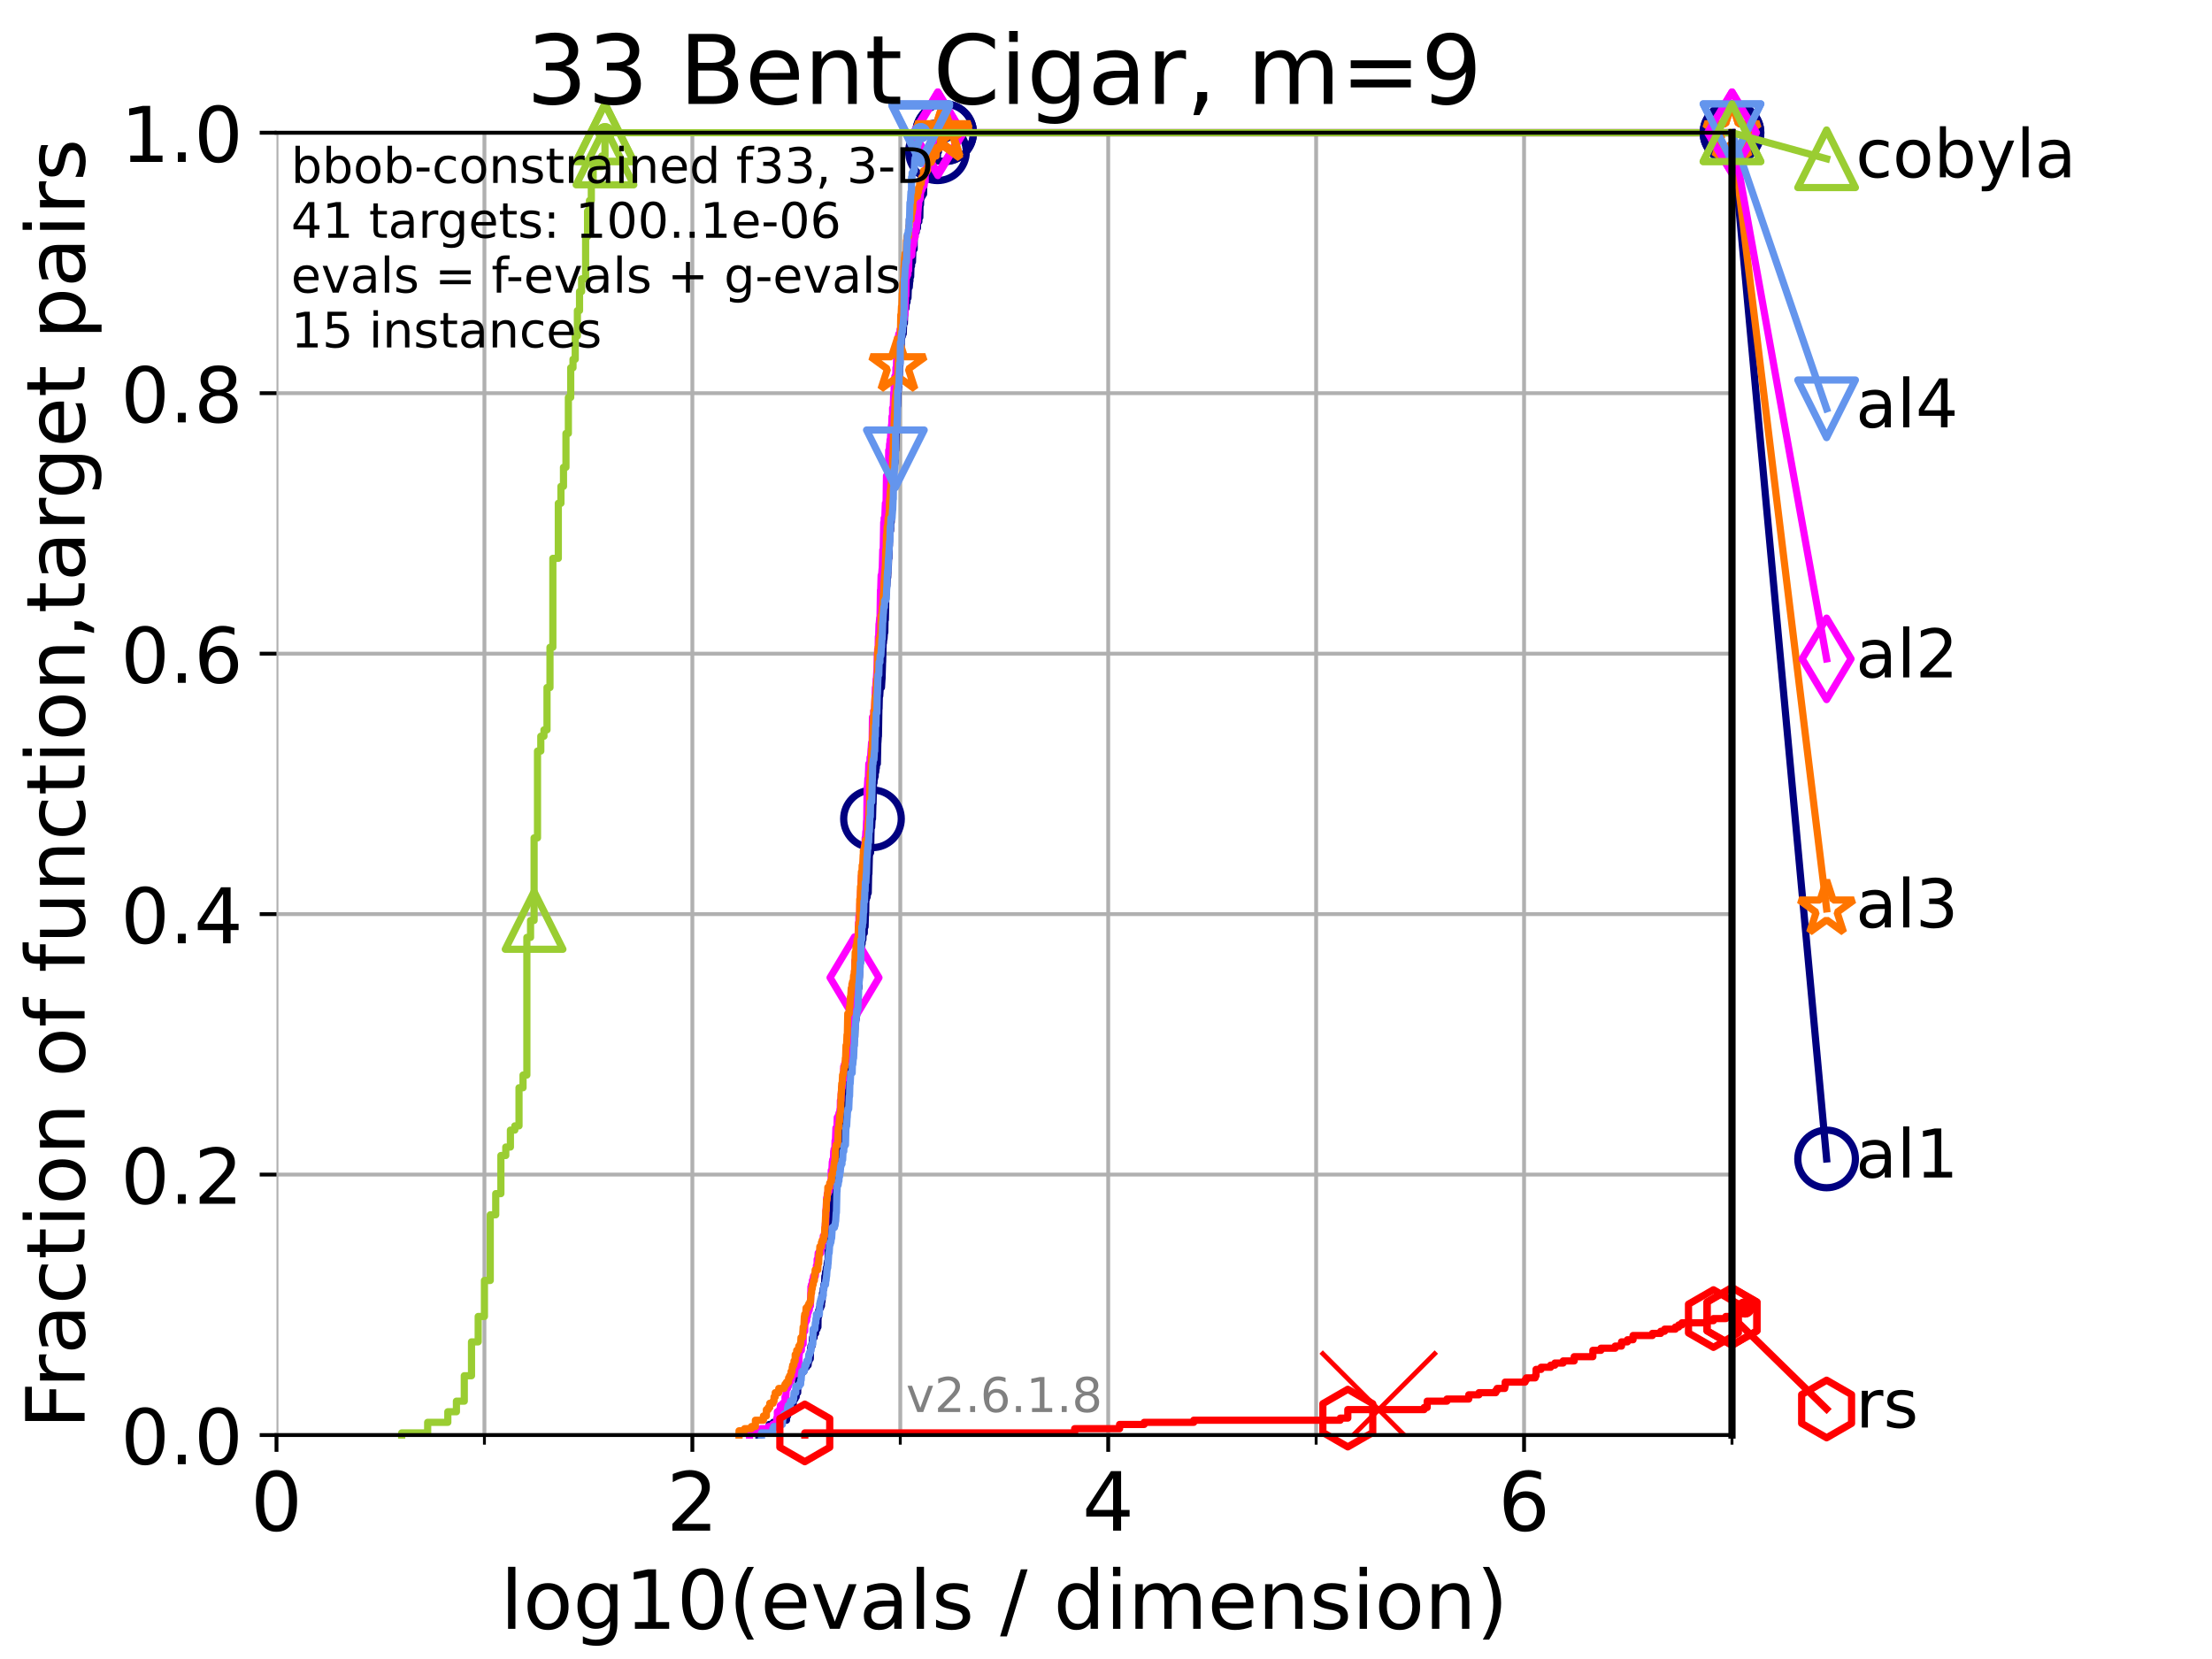 <?xml version="1.0" encoding="utf-8" standalone="no"?>
<!DOCTYPE svg PUBLIC "-//W3C//DTD SVG 1.1//EN"
  "http://www.w3.org/Graphics/SVG/1.1/DTD/svg11.dtd">
<!-- Created with matplotlib (https://matplotlib.org/) -->
<svg height="345.6pt" version="1.1" viewBox="0 0 460.8 345.6" width="460.8pt" xmlns="http://www.w3.org/2000/svg" xmlns:xlink="http://www.w3.org/1999/xlink">
 <defs>
  <style type="text/css">*{stroke-linecap:butt;stroke-linejoin:round;}</style>
 </defs>
 <g id="figure_1">
  <g id="patch_1">
   <path d="M 0 345.6 
L 460.8 345.6 
L 460.8 0 
L 0 0 
z
" style="fill:#ffffff;"/>
  </g>
  <g id="axes_1">
   <g id="patch_2">
    <path d="M 57.6 298.944 
L 360.806 298.944 
L 360.806 27.648 
L 57.6 27.648 
z
" style="fill:#ffffff;"/>
   </g>
   <g id="matplotlib.axis_1">
    <g id="xtick_1">
     <g id="line2d_1">
      <path clip-path="url(#pffe86ad141)" d="M 57.6 298.944 
L 57.6 27.648 
" style="fill:none;stroke:#b0b0b0;stroke-linecap:square;stroke-width:0.8;"/>
     </g>
     <g id="line2d_2">
      <defs>
       <path d="M 0 0 
L 0 3.5 
" id="m19ab20ea2d" style="stroke:#000000;stroke-width:0.8;"/>
      </defs>
      <g>
       <use style="stroke:#000000;stroke-width:0.8;" x="57.6" xlink:href="#m19ab20ea2d" y="298.944"/>
      </g>
     </g>
     <g id="text_1">
      <!-- 0 -->
      <g transform="translate(52.192 318.861)scale(0.17 -0.17)">
       <defs>
        <path d="M 31.781 66.406 
Q 24.172 66.406 20.328 58.906 
Q 16.5 51.422 16.5 36.375 
Q 16.5 21.391 20.328 13.891 
Q 24.172 6.391 31.781 6.391 
Q 39.453 6.391 43.281 13.891 
Q 47.125 21.391 47.125 36.375 
Q 47.125 51.422 43.281 58.906 
Q 39.453 66.406 31.781 66.406 
z
M 31.781 74.219 
Q 44.047 74.219 50.516 64.516 
Q 56.984 54.828 56.984 36.375 
Q 56.984 17.969 50.516 8.266 
Q 44.047 -1.422 31.781 -1.422 
Q 19.531 -1.422 13.062 8.266 
Q 6.594 17.969 6.594 36.375 
Q 6.594 54.828 13.062 64.516 
Q 19.531 74.219 31.781 74.219 
z
" id="DejaVuSans-48"/>
       </defs>
       <use xlink:href="#DejaVuSans-48"/>
      </g>
     </g>
    </g>
    <g id="xtick_2">
     <g id="line2d_3">
      <path clip-path="url(#pffe86ad141)" d="M 144.23 298.944 
L 144.23 27.648 
" style="fill:none;stroke:#b0b0b0;stroke-linecap:square;stroke-width:0.8;"/>
     </g>
     <g id="line2d_4">
      <g>
       <use style="stroke:#000000;stroke-width:0.8;" x="144.23" xlink:href="#m19ab20ea2d" y="298.944"/>
      </g>
     </g>
     <g id="text_2">
      <!-- 2 -->
      <g transform="translate(138.822 318.861)scale(0.17 -0.17)">
       <defs>
        <path d="M 19.188 8.297 
L 53.609 8.297 
L 53.609 0 
L 7.328 0 
L 7.328 8.297 
Q 12.938 14.109 22.625 23.891 
Q 32.328 33.688 34.812 36.531 
Q 39.547 41.844 41.422 45.531 
Q 43.312 49.219 43.312 52.781 
Q 43.312 58.594 39.234 62.25 
Q 35.156 65.922 28.609 65.922 
Q 23.969 65.922 18.812 64.312 
Q 13.672 62.703 7.812 59.422 
L 7.812 69.391 
Q 13.766 71.781 18.938 73 
Q 24.125 74.219 28.422 74.219 
Q 39.75 74.219 46.484 68.547 
Q 53.219 62.891 53.219 53.422 
Q 53.219 48.922 51.531 44.891 
Q 49.859 40.875 45.406 35.406 
Q 44.188 33.984 37.641 27.219 
Q 31.109 20.453 19.188 8.297 
z
" id="DejaVuSans-50"/>
       </defs>
       <use xlink:href="#DejaVuSans-50"/>
      </g>
     </g>
    </g>
    <g id="xtick_3">
     <g id="line2d_5">
      <path clip-path="url(#pffe86ad141)" d="M 230.861 298.944 
L 230.861 27.648 
" style="fill:none;stroke:#b0b0b0;stroke-linecap:square;stroke-width:0.8;"/>
     </g>
     <g id="line2d_6">
      <g>
       <use style="stroke:#000000;stroke-width:0.8;" x="230.861" xlink:href="#m19ab20ea2d" y="298.944"/>
      </g>
     </g>
     <g id="text_3">
      <!-- 4 -->
      <g transform="translate(225.453 318.861)scale(0.17 -0.17)">
       <defs>
        <path d="M 37.797 64.312 
L 12.891 25.391 
L 37.797 25.391 
z
M 35.203 72.906 
L 47.609 72.906 
L 47.609 25.391 
L 58.016 25.391 
L 58.016 17.188 
L 47.609 17.188 
L 47.609 0 
L 37.797 0 
L 37.797 17.188 
L 4.891 17.188 
L 4.891 26.703 
z
" id="DejaVuSans-52"/>
       </defs>
       <use xlink:href="#DejaVuSans-52"/>
      </g>
     </g>
    </g>
    <g id="xtick_4">
     <g id="line2d_7">
      <path clip-path="url(#pffe86ad141)" d="M 317.491 298.944 
L 317.491 27.648 
" style="fill:none;stroke:#b0b0b0;stroke-linecap:square;stroke-width:0.8;"/>
     </g>
     <g id="line2d_8">
      <g>
       <use style="stroke:#000000;stroke-width:0.8;" x="317.491" xlink:href="#m19ab20ea2d" y="298.944"/>
      </g>
     </g>
     <g id="text_4">
      <!-- 6 -->
      <g transform="translate(312.083 318.861)scale(0.17 -0.17)">
       <defs>
        <path d="M 33.016 40.375 
Q 26.375 40.375 22.484 35.828 
Q 18.609 31.297 18.609 23.391 
Q 18.609 15.531 22.484 10.953 
Q 26.375 6.391 33.016 6.391 
Q 39.656 6.391 43.531 10.953 
Q 47.406 15.531 47.406 23.391 
Q 47.406 31.297 43.531 35.828 
Q 39.656 40.375 33.016 40.375 
z
M 52.594 71.297 
L 52.594 62.312 
Q 48.875 64.062 45.094 64.984 
Q 41.312 65.922 37.594 65.922 
Q 27.828 65.922 22.672 59.328 
Q 17.531 52.734 16.797 39.406 
Q 19.672 43.656 24.016 45.922 
Q 28.375 48.188 33.594 48.188 
Q 44.578 48.188 50.953 41.516 
Q 57.328 34.859 57.328 23.391 
Q 57.328 12.156 50.688 5.359 
Q 44.047 -1.422 33.016 -1.422 
Q 20.359 -1.422 13.672 8.266 
Q 6.984 17.969 6.984 36.375 
Q 6.984 53.656 15.188 63.938 
Q 23.391 74.219 37.203 74.219 
Q 40.922 74.219 44.703 73.484 
Q 48.484 72.75 52.594 71.297 
z
" id="DejaVuSans-54"/>
       </defs>
       <use xlink:href="#DejaVuSans-54"/>
      </g>
     </g>
    </g>
    <g id="xtick_5">
     <g id="line2d_9">
      <path clip-path="url(#pffe86ad141)" d="M 100.915 298.944 
L 100.915 27.648 
" style="fill:none;stroke:#b0b0b0;stroke-linecap:square;stroke-width:0.8;"/>
     </g>
     <g id="line2d_10">
      <defs>
       <path d="M 0 0 
L 0 2 
" id="m574e70b9ef" style="stroke:#000000;stroke-width:0.6;"/>
      </defs>
      <g>
       <use style="stroke:#000000;stroke-width:0.6;" x="100.915" xlink:href="#m574e70b9ef" y="298.944"/>
      </g>
     </g>
    </g>
    <g id="xtick_6">
     <g id="line2d_11">
      <path clip-path="url(#pffe86ad141)" d="M 187.546 298.944 
L 187.546 27.648 
" style="fill:none;stroke:#b0b0b0;stroke-linecap:square;stroke-width:0.8;"/>
     </g>
     <g id="line2d_12">
      <g>
       <use style="stroke:#000000;stroke-width:0.6;" x="187.546" xlink:href="#m574e70b9ef" y="298.944"/>
      </g>
     </g>
    </g>
    <g id="xtick_7">
     <g id="line2d_13">
      <path clip-path="url(#pffe86ad141)" d="M 274.176 298.944 
L 274.176 27.648 
" style="fill:none;stroke:#b0b0b0;stroke-linecap:square;stroke-width:0.8;"/>
     </g>
     <g id="line2d_14">
      <g>
       <use style="stroke:#000000;stroke-width:0.6;" x="274.176" xlink:href="#m574e70b9ef" y="298.944"/>
      </g>
     </g>
    </g>
    <g id="xtick_8">
     <g id="line2d_15">
      <path clip-path="url(#pffe86ad141)" d="M 360.806 298.944 
L 360.806 27.648 
" style="fill:none;stroke:#b0b0b0;stroke-linecap:square;stroke-width:0.8;"/>
     </g>
     <g id="line2d_16">
      <g>
       <use style="stroke:#000000;stroke-width:0.6;" x="360.806" xlink:href="#m574e70b9ef" y="298.944"/>
      </g>
     </g>
    </g>
    <g id="text_5">
     <!-- log10(evals / dimension) -->
     <g transform="translate(104.239 339.314)scale(0.17 -0.17)">
      <defs>
       <path d="M 9.422 75.984 
L 18.406 75.984 
L 18.406 0 
L 9.422 0 
z
" id="DejaVuSans-108"/>
       <path d="M 30.609 48.391 
Q 23.391 48.391 19.188 42.75 
Q 14.984 37.109 14.984 27.297 
Q 14.984 17.484 19.156 11.844 
Q 23.344 6.203 30.609 6.203 
Q 37.797 6.203 41.984 11.859 
Q 46.188 17.531 46.188 27.297 
Q 46.188 37.016 41.984 42.703 
Q 37.797 48.391 30.609 48.391 
z
M 30.609 56 
Q 42.328 56 49.016 48.375 
Q 55.719 40.766 55.719 27.297 
Q 55.719 13.875 49.016 6.219 
Q 42.328 -1.422 30.609 -1.422 
Q 18.844 -1.422 12.172 6.219 
Q 5.516 13.875 5.516 27.297 
Q 5.516 40.766 12.172 48.375 
Q 18.844 56 30.609 56 
z
" id="DejaVuSans-111"/>
       <path d="M 45.406 27.984 
Q 45.406 37.75 41.375 43.109 
Q 37.359 48.484 30.078 48.484 
Q 22.859 48.484 18.828 43.109 
Q 14.797 37.75 14.797 27.984 
Q 14.797 18.266 18.828 12.891 
Q 22.859 7.516 30.078 7.516 
Q 37.359 7.516 41.375 12.891 
Q 45.406 18.266 45.406 27.984 
z
M 54.391 6.781 
Q 54.391 -7.172 48.188 -13.984 
Q 42 -20.797 29.203 -20.797 
Q 24.469 -20.797 20.266 -20.094 
Q 16.062 -19.391 12.109 -17.922 
L 12.109 -9.188 
Q 16.062 -11.328 19.922 -12.344 
Q 23.781 -13.375 27.781 -13.375 
Q 36.625 -13.375 41.016 -8.766 
Q 45.406 -4.156 45.406 5.172 
L 45.406 9.625 
Q 42.625 4.781 38.281 2.391 
Q 33.938 0 27.875 0 
Q 17.828 0 11.672 7.656 
Q 5.516 15.328 5.516 27.984 
Q 5.516 40.672 11.672 48.328 
Q 17.828 56 27.875 56 
Q 33.938 56 38.281 53.609 
Q 42.625 51.219 45.406 46.391 
L 45.406 54.688 
L 54.391 54.688 
z
" id="DejaVuSans-103"/>
       <path d="M 12.406 8.297 
L 28.516 8.297 
L 28.516 63.922 
L 10.984 60.406 
L 10.984 69.391 
L 28.422 72.906 
L 38.281 72.906 
L 38.281 8.297 
L 54.391 8.297 
L 54.391 0 
L 12.406 0 
z
" id="DejaVuSans-49"/>
       <path d="M 31 75.875 
Q 24.469 64.656 21.281 53.656 
Q 18.109 42.672 18.109 31.391 
Q 18.109 20.125 21.312 9.062 
Q 24.516 -2 31 -13.188 
L 23.188 -13.188 
Q 15.875 -1.703 12.234 9.375 
Q 8.594 20.453 8.594 31.391 
Q 8.594 42.281 12.203 53.312 
Q 15.828 64.359 23.188 75.875 
z
" id="DejaVuSans-40"/>
       <path d="M 56.203 29.594 
L 56.203 25.203 
L 14.891 25.203 
Q 15.484 15.922 20.484 11.062 
Q 25.484 6.203 34.422 6.203 
Q 39.594 6.203 44.453 7.469 
Q 49.312 8.734 54.109 11.281 
L 54.109 2.781 
Q 49.266 0.734 44.188 -0.344 
Q 39.109 -1.422 33.891 -1.422 
Q 20.797 -1.422 13.156 6.188 
Q 5.516 13.812 5.516 26.812 
Q 5.516 40.234 12.766 48.109 
Q 20.016 56 32.328 56 
Q 43.359 56 49.781 48.891 
Q 56.203 41.797 56.203 29.594 
z
M 47.219 32.234 
Q 47.125 39.594 43.094 43.984 
Q 39.062 48.391 32.422 48.391 
Q 24.906 48.391 20.391 44.141 
Q 15.875 39.891 15.188 32.172 
z
" id="DejaVuSans-101"/>
       <path d="M 2.984 54.688 
L 12.5 54.688 
L 29.594 8.797 
L 46.688 54.688 
L 56.203 54.688 
L 35.688 0 
L 23.484 0 
z
" id="DejaVuSans-118"/>
       <path d="M 34.281 27.484 
Q 23.391 27.484 19.188 25 
Q 14.984 22.516 14.984 16.5 
Q 14.984 11.719 18.141 8.906 
Q 21.297 6.109 26.703 6.109 
Q 34.188 6.109 38.703 11.406 
Q 43.219 16.703 43.219 25.484 
L 43.219 27.484 
z
M 52.203 31.203 
L 52.203 0 
L 43.219 0 
L 43.219 8.297 
Q 40.141 3.328 35.547 0.953 
Q 30.953 -1.422 24.312 -1.422 
Q 15.922 -1.422 10.953 3.297 
Q 6 8.016 6 15.922 
Q 6 25.141 12.172 29.828 
Q 18.359 34.516 30.609 34.516 
L 43.219 34.516 
L 43.219 35.406 
Q 43.219 41.609 39.141 45 
Q 35.062 48.391 27.688 48.391 
Q 23 48.391 18.547 47.266 
Q 14.109 46.141 10.016 43.891 
L 10.016 52.203 
Q 14.938 54.109 19.578 55.047 
Q 24.219 56 28.609 56 
Q 40.484 56 46.344 49.844 
Q 52.203 43.703 52.203 31.203 
z
" id="DejaVuSans-97"/>
       <path d="M 44.281 53.078 
L 44.281 44.578 
Q 40.484 46.531 36.375 47.5 
Q 32.281 48.484 27.875 48.484 
Q 21.188 48.484 17.844 46.438 
Q 14.5 44.391 14.5 40.281 
Q 14.5 37.156 16.891 35.375 
Q 19.281 33.594 26.516 31.984 
L 29.594 31.297 
Q 39.156 29.25 43.188 25.516 
Q 47.219 21.781 47.219 15.094 
Q 47.219 7.469 41.188 3.016 
Q 35.156 -1.422 24.609 -1.422 
Q 20.219 -1.422 15.453 -0.562 
Q 10.688 0.297 5.422 2 
L 5.422 11.281 
Q 10.406 8.688 15.234 7.391 
Q 20.062 6.109 24.812 6.109 
Q 31.156 6.109 34.562 8.281 
Q 37.984 10.453 37.984 14.406 
Q 37.984 18.062 35.516 20.016 
Q 33.062 21.969 24.703 23.781 
L 21.578 24.516 
Q 13.234 26.266 9.516 29.906 
Q 5.812 33.547 5.812 39.891 
Q 5.812 47.609 11.281 51.797 
Q 16.75 56 26.812 56 
Q 31.781 56 36.172 55.266 
Q 40.578 54.547 44.281 53.078 
z
" id="DejaVuSans-115"/>
       <path id="DejaVuSans-32"/>
       <path d="M 25.391 72.906 
L 33.688 72.906 
L 8.297 -9.281 
L 0 -9.281 
z
" id="DejaVuSans-47"/>
       <path d="M 45.406 46.391 
L 45.406 75.984 
L 54.391 75.984 
L 54.391 0 
L 45.406 0 
L 45.406 8.203 
Q 42.578 3.328 38.25 0.953 
Q 33.938 -1.422 27.875 -1.422 
Q 17.969 -1.422 11.734 6.484 
Q 5.516 14.406 5.516 27.297 
Q 5.516 40.188 11.734 48.094 
Q 17.969 56 27.875 56 
Q 33.938 56 38.25 53.625 
Q 42.578 51.266 45.406 46.391 
z
M 14.797 27.297 
Q 14.797 17.391 18.875 11.75 
Q 22.953 6.109 30.078 6.109 
Q 37.203 6.109 41.297 11.75 
Q 45.406 17.391 45.406 27.297 
Q 45.406 37.203 41.297 42.844 
Q 37.203 48.484 30.078 48.484 
Q 22.953 48.484 18.875 42.844 
Q 14.797 37.203 14.797 27.297 
z
" id="DejaVuSans-100"/>
       <path d="M 9.422 54.688 
L 18.406 54.688 
L 18.406 0 
L 9.422 0 
z
M 9.422 75.984 
L 18.406 75.984 
L 18.406 64.594 
L 9.422 64.594 
z
" id="DejaVuSans-105"/>
       <path d="M 52 44.188 
Q 55.375 50.25 60.062 53.125 
Q 64.75 56 71.094 56 
Q 79.641 56 84.281 50.016 
Q 88.922 44.047 88.922 33.016 
L 88.922 0 
L 79.891 0 
L 79.891 32.719 
Q 79.891 40.578 77.094 44.375 
Q 74.312 48.188 68.609 48.188 
Q 61.625 48.188 57.562 43.547 
Q 53.516 38.922 53.516 30.906 
L 53.516 0 
L 44.484 0 
L 44.484 32.719 
Q 44.484 40.625 41.703 44.406 
Q 38.922 48.188 33.109 48.188 
Q 26.219 48.188 22.156 43.531 
Q 18.109 38.875 18.109 30.906 
L 18.109 0 
L 9.078 0 
L 9.078 54.688 
L 18.109 54.688 
L 18.109 46.188 
Q 21.188 51.219 25.484 53.609 
Q 29.781 56 35.688 56 
Q 41.656 56 45.828 52.969 
Q 50 49.953 52 44.188 
z
" id="DejaVuSans-109"/>
       <path d="M 54.891 33.016 
L 54.891 0 
L 45.906 0 
L 45.906 32.719 
Q 45.906 40.484 42.875 44.328 
Q 39.844 48.188 33.797 48.188 
Q 26.516 48.188 22.312 43.547 
Q 18.109 38.922 18.109 30.906 
L 18.109 0 
L 9.078 0 
L 9.078 54.688 
L 18.109 54.688 
L 18.109 46.188 
Q 21.344 51.125 25.703 53.562 
Q 30.078 56 35.797 56 
Q 45.219 56 50.047 50.172 
Q 54.891 44.344 54.891 33.016 
z
" id="DejaVuSans-110"/>
       <path d="M 8.016 75.875 
L 15.828 75.875 
Q 23.141 64.359 26.781 53.312 
Q 30.422 42.281 30.422 31.391 
Q 30.422 20.453 26.781 9.375 
Q 23.141 -1.703 15.828 -13.188 
L 8.016 -13.188 
Q 14.5 -2 17.703 9.062 
Q 20.906 20.125 20.906 31.391 
Q 20.906 42.672 17.703 53.656 
Q 14.5 64.656 8.016 75.875 
z
" id="DejaVuSans-41"/>
      </defs>
      <use xlink:href="#DejaVuSans-108"/>
      <use x="27.783" xlink:href="#DejaVuSans-111"/>
      <use x="88.965" xlink:href="#DejaVuSans-103"/>
      <use x="152.441" xlink:href="#DejaVuSans-49"/>
      <use x="216.064" xlink:href="#DejaVuSans-48"/>
      <use x="279.688" xlink:href="#DejaVuSans-40"/>
      <use x="318.701" xlink:href="#DejaVuSans-101"/>
      <use x="380.225" xlink:href="#DejaVuSans-118"/>
      <use x="439.404" xlink:href="#DejaVuSans-97"/>
      <use x="500.684" xlink:href="#DejaVuSans-108"/>
      <use x="528.467" xlink:href="#DejaVuSans-115"/>
      <use x="580.566" xlink:href="#DejaVuSans-32"/>
      <use x="612.354" xlink:href="#DejaVuSans-47"/>
      <use x="646.045" xlink:href="#DejaVuSans-32"/>
      <use x="677.832" xlink:href="#DejaVuSans-100"/>
      <use x="741.309" xlink:href="#DejaVuSans-105"/>
      <use x="769.092" xlink:href="#DejaVuSans-109"/>
      <use x="866.504" xlink:href="#DejaVuSans-101"/>
      <use x="928.027" xlink:href="#DejaVuSans-110"/>
      <use x="991.406" xlink:href="#DejaVuSans-115"/>
      <use x="1043.506" xlink:href="#DejaVuSans-105"/>
      <use x="1071.289" xlink:href="#DejaVuSans-111"/>
      <use x="1132.471" xlink:href="#DejaVuSans-110"/>
      <use x="1195.85" xlink:href="#DejaVuSans-41"/>
     </g>
    </g>
   </g>
   <g id="matplotlib.axis_2">
    <g id="ytick_1">
     <g id="line2d_17">
      <path clip-path="url(#pffe86ad141)" d="M 57.6 298.944 
L 360.806 298.944 
" style="fill:none;stroke:#b0b0b0;stroke-linecap:square;stroke-width:0.8;"/>
     </g>
     <g id="line2d_18">
      <defs>
       <path d="M 0 0 
L -3.5 0 
" id="m9e9e562140" style="stroke:#000000;stroke-width:0.8;"/>
      </defs>
      <g>
       <use style="stroke:#000000;stroke-width:0.8;" x="57.6" xlink:href="#m9e9e562140" y="298.944"/>
      </g>
     </g>
     <g id="text_6">
      <!-- 0.0 -->
      <g transform="translate(25.155 305.023)scale(0.16 -0.16)">
       <defs>
        <path d="M 10.688 12.406 
L 21 12.406 
L 21 0 
L 10.688 0 
z
" id="DejaVuSans-46"/>
       </defs>
       <use xlink:href="#DejaVuSans-48"/>
       <use x="63.623" xlink:href="#DejaVuSans-46"/>
       <use x="95.41" xlink:href="#DejaVuSans-48"/>
      </g>
     </g>
    </g>
    <g id="ytick_2">
     <g id="line2d_19">
      <path clip-path="url(#pffe86ad141)" d="M 57.6 244.685 
L 360.806 244.685 
" style="fill:none;stroke:#b0b0b0;stroke-linecap:square;stroke-width:0.8;"/>
     </g>
     <g id="line2d_20">
      <g>
       <use style="stroke:#000000;stroke-width:0.8;" x="57.6" xlink:href="#m9e9e562140" y="244.685"/>
      </g>
     </g>
     <g id="text_7">
      <!-- 0.2 -->
      <g transform="translate(25.155 250.764)scale(0.16 -0.16)">
       <use xlink:href="#DejaVuSans-48"/>
       <use x="63.623" xlink:href="#DejaVuSans-46"/>
       <use x="95.41" xlink:href="#DejaVuSans-50"/>
      </g>
     </g>
    </g>
    <g id="ytick_3">
     <g id="line2d_21">
      <path clip-path="url(#pffe86ad141)" d="M 57.6 190.426 
L 360.806 190.426 
" style="fill:none;stroke:#b0b0b0;stroke-linecap:square;stroke-width:0.8;"/>
     </g>
     <g id="line2d_22">
      <g>
       <use style="stroke:#000000;stroke-width:0.8;" x="57.6" xlink:href="#m9e9e562140" y="190.426"/>
      </g>
     </g>
     <g id="text_8">
      <!-- 0.4 -->
      <g transform="translate(25.155 196.504)scale(0.16 -0.16)">
       <use xlink:href="#DejaVuSans-48"/>
       <use x="63.623" xlink:href="#DejaVuSans-46"/>
       <use x="95.41" xlink:href="#DejaVuSans-52"/>
      </g>
     </g>
    </g>
    <g id="ytick_4">
     <g id="line2d_23">
      <path clip-path="url(#pffe86ad141)" d="M 57.6 136.166 
L 360.806 136.166 
" style="fill:none;stroke:#b0b0b0;stroke-linecap:square;stroke-width:0.8;"/>
     </g>
     <g id="line2d_24">
      <g>
       <use style="stroke:#000000;stroke-width:0.8;" x="57.6" xlink:href="#m9e9e562140" y="136.166"/>
      </g>
     </g>
     <g id="text_9">
      <!-- 0.6 -->
      <g transform="translate(25.155 142.245)scale(0.16 -0.16)">
       <use xlink:href="#DejaVuSans-48"/>
       <use x="63.623" xlink:href="#DejaVuSans-46"/>
       <use x="95.41" xlink:href="#DejaVuSans-54"/>
      </g>
     </g>
    </g>
    <g id="ytick_5">
     <g id="line2d_25">
      <path clip-path="url(#pffe86ad141)" d="M 57.6 81.907 
L 360.806 81.907 
" style="fill:none;stroke:#b0b0b0;stroke-linecap:square;stroke-width:0.8;"/>
     </g>
     <g id="line2d_26">
      <g>
       <use style="stroke:#000000;stroke-width:0.8;" x="57.6" xlink:href="#m9e9e562140" y="81.907"/>
      </g>
     </g>
     <g id="text_10">
      <!-- 0.8 -->
      <g transform="translate(25.155 87.986)scale(0.16 -0.16)">
       <defs>
        <path d="M 31.781 34.625 
Q 24.75 34.625 20.719 30.859 
Q 16.703 27.094 16.703 20.516 
Q 16.703 13.922 20.719 10.156 
Q 24.75 6.391 31.781 6.391 
Q 38.812 6.391 42.859 10.172 
Q 46.922 13.969 46.922 20.516 
Q 46.922 27.094 42.891 30.859 
Q 38.875 34.625 31.781 34.625 
z
M 21.922 38.812 
Q 15.578 40.375 12.031 44.719 
Q 8.5 49.078 8.5 55.328 
Q 8.5 64.062 14.719 69.141 
Q 20.953 74.219 31.781 74.219 
Q 42.672 74.219 48.875 69.141 
Q 55.078 64.062 55.078 55.328 
Q 55.078 49.078 51.531 44.719 
Q 48 40.375 41.703 38.812 
Q 48.828 37.156 52.797 32.312 
Q 56.781 27.484 56.781 20.516 
Q 56.781 9.906 50.312 4.234 
Q 43.844 -1.422 31.781 -1.422 
Q 19.734 -1.422 13.25 4.234 
Q 6.781 9.906 6.781 20.516 
Q 6.781 27.484 10.781 32.312 
Q 14.797 37.156 21.922 38.812 
z
M 18.312 54.391 
Q 18.312 48.734 21.844 45.562 
Q 25.391 42.391 31.781 42.391 
Q 38.141 42.391 41.719 45.562 
Q 45.312 48.734 45.312 54.391 
Q 45.312 60.062 41.719 63.234 
Q 38.141 66.406 31.781 66.406 
Q 25.391 66.406 21.844 63.234 
Q 18.312 60.062 18.312 54.391 
z
" id="DejaVuSans-56"/>
       </defs>
       <use xlink:href="#DejaVuSans-48"/>
       <use x="63.623" xlink:href="#DejaVuSans-46"/>
       <use x="95.41" xlink:href="#DejaVuSans-56"/>
      </g>
     </g>
    </g>
    <g id="ytick_6">
     <g id="line2d_27">
      <path clip-path="url(#pffe86ad141)" d="M 57.6 27.648 
L 360.806 27.648 
" style="fill:none;stroke:#b0b0b0;stroke-linecap:square;stroke-width:0.8;"/>
     </g>
     <g id="line2d_28">
      <g>
       <use style="stroke:#000000;stroke-width:0.8;" x="57.6" xlink:href="#m9e9e562140" y="27.648"/>
      </g>
     </g>
     <g id="text_11">
      <!-- 1.0 -->
      <g transform="translate(25.155 33.727)scale(0.16 -0.16)">
       <use xlink:href="#DejaVuSans-49"/>
       <use x="63.623" xlink:href="#DejaVuSans-46"/>
       <use x="95.41" xlink:href="#DejaVuSans-48"/>
      </g>
     </g>
    </g>
    <g id="text_12">
     <!-- Fraction of function,target pairs -->
     <g transform="translate(17.62 297.681)rotate(-90)scale(0.17 -0.17)">
      <defs>
       <path d="M 9.812 72.906 
L 51.703 72.906 
L 51.703 64.594 
L 19.672 64.594 
L 19.672 43.109 
L 48.578 43.109 
L 48.578 34.812 
L 19.672 34.812 
L 19.672 0 
L 9.812 0 
z
" id="DejaVuSans-70"/>
       <path d="M 41.109 46.297 
Q 39.594 47.172 37.812 47.578 
Q 36.031 48 33.891 48 
Q 26.266 48 22.188 43.047 
Q 18.109 38.094 18.109 28.812 
L 18.109 0 
L 9.078 0 
L 9.078 54.688 
L 18.109 54.688 
L 18.109 46.188 
Q 20.953 51.172 25.484 53.578 
Q 30.031 56 36.531 56 
Q 37.453 56 38.578 55.875 
Q 39.703 55.766 41.062 55.516 
z
" id="DejaVuSans-114"/>
       <path d="M 48.781 52.594 
L 48.781 44.188 
Q 44.969 46.297 41.141 47.344 
Q 37.312 48.391 33.406 48.391 
Q 24.656 48.391 19.812 42.844 
Q 14.984 37.312 14.984 27.297 
Q 14.984 17.281 19.812 11.734 
Q 24.656 6.203 33.406 6.203 
Q 37.312 6.203 41.141 7.25 
Q 44.969 8.297 48.781 10.406 
L 48.781 2.094 
Q 45.016 0.344 40.984 -0.531 
Q 36.969 -1.422 32.422 -1.422 
Q 20.062 -1.422 12.781 6.344 
Q 5.516 14.109 5.516 27.297 
Q 5.516 40.672 12.859 48.328 
Q 20.219 56 33.016 56 
Q 37.156 56 41.109 55.141 
Q 45.062 54.297 48.781 52.594 
z
" id="DejaVuSans-99"/>
       <path d="M 18.312 70.219 
L 18.312 54.688 
L 36.812 54.688 
L 36.812 47.703 
L 18.312 47.703 
L 18.312 18.016 
Q 18.312 11.328 20.141 9.422 
Q 21.969 7.516 27.594 7.516 
L 36.812 7.516 
L 36.812 0 
L 27.594 0 
Q 17.188 0 13.234 3.875 
Q 9.281 7.766 9.281 18.016 
L 9.281 47.703 
L 2.688 47.703 
L 2.688 54.688 
L 9.281 54.688 
L 9.281 70.219 
z
" id="DejaVuSans-116"/>
       <path d="M 37.109 75.984 
L 37.109 68.5 
L 28.516 68.5 
Q 23.688 68.5 21.797 66.547 
Q 19.922 64.594 19.922 59.516 
L 19.922 54.688 
L 34.719 54.688 
L 34.719 47.703 
L 19.922 47.703 
L 19.922 0 
L 10.891 0 
L 10.891 47.703 
L 2.297 47.703 
L 2.297 54.688 
L 10.891 54.688 
L 10.891 58.5 
Q 10.891 67.625 15.141 71.797 
Q 19.391 75.984 28.609 75.984 
z
" id="DejaVuSans-102"/>
       <path d="M 8.5 21.578 
L 8.5 54.688 
L 17.484 54.688 
L 17.484 21.922 
Q 17.484 14.156 20.5 10.266 
Q 23.531 6.391 29.594 6.391 
Q 36.859 6.391 41.078 11.031 
Q 45.312 15.672 45.312 23.688 
L 45.312 54.688 
L 54.297 54.688 
L 54.297 0 
L 45.312 0 
L 45.312 8.406 
Q 42.047 3.422 37.719 1 
Q 33.406 -1.422 27.688 -1.422 
Q 18.266 -1.422 13.375 4.438 
Q 8.5 10.297 8.5 21.578 
z
M 31.109 56 
z
" id="DejaVuSans-117"/>
       <path d="M 11.719 12.406 
L 22.016 12.406 
L 22.016 4 
L 14.016 -11.625 
L 7.719 -11.625 
L 11.719 4 
z
" id="DejaVuSans-44"/>
       <path d="M 18.109 8.203 
L 18.109 -20.797 
L 9.078 -20.797 
L 9.078 54.688 
L 18.109 54.688 
L 18.109 46.391 
Q 20.953 51.266 25.266 53.625 
Q 29.594 56 35.594 56 
Q 45.562 56 51.781 48.094 
Q 58.016 40.188 58.016 27.297 
Q 58.016 14.406 51.781 6.484 
Q 45.562 -1.422 35.594 -1.422 
Q 29.594 -1.422 25.266 0.953 
Q 20.953 3.328 18.109 8.203 
z
M 48.688 27.297 
Q 48.688 37.203 44.609 42.844 
Q 40.531 48.484 33.406 48.484 
Q 26.266 48.484 22.188 42.844 
Q 18.109 37.203 18.109 27.297 
Q 18.109 17.391 22.188 11.75 
Q 26.266 6.109 33.406 6.109 
Q 40.531 6.109 44.609 11.75 
Q 48.688 17.391 48.688 27.297 
z
" id="DejaVuSans-112"/>
      </defs>
      <use xlink:href="#DejaVuSans-70"/>
      <use x="50.27" xlink:href="#DejaVuSans-114"/>
      <use x="91.383" xlink:href="#DejaVuSans-97"/>
      <use x="152.662" xlink:href="#DejaVuSans-99"/>
      <use x="207.643" xlink:href="#DejaVuSans-116"/>
      <use x="246.852" xlink:href="#DejaVuSans-105"/>
      <use x="274.635" xlink:href="#DejaVuSans-111"/>
      <use x="335.816" xlink:href="#DejaVuSans-110"/>
      <use x="399.195" xlink:href="#DejaVuSans-32"/>
      <use x="430.982" xlink:href="#DejaVuSans-111"/>
      <use x="492.164" xlink:href="#DejaVuSans-102"/>
      <use x="527.369" xlink:href="#DejaVuSans-32"/>
      <use x="559.156" xlink:href="#DejaVuSans-102"/>
      <use x="594.361" xlink:href="#DejaVuSans-117"/>
      <use x="657.74" xlink:href="#DejaVuSans-110"/>
      <use x="721.119" xlink:href="#DejaVuSans-99"/>
      <use x="776.1" xlink:href="#DejaVuSans-116"/>
      <use x="815.309" xlink:href="#DejaVuSans-105"/>
      <use x="843.092" xlink:href="#DejaVuSans-111"/>
      <use x="904.273" xlink:href="#DejaVuSans-110"/>
      <use x="967.652" xlink:href="#DejaVuSans-44"/>
      <use x="999.439" xlink:href="#DejaVuSans-116"/>
      <use x="1038.648" xlink:href="#DejaVuSans-97"/>
      <use x="1099.928" xlink:href="#DejaVuSans-114"/>
      <use x="1139.291" xlink:href="#DejaVuSans-103"/>
      <use x="1202.768" xlink:href="#DejaVuSans-101"/>
      <use x="1264.291" xlink:href="#DejaVuSans-116"/>
      <use x="1303.5" xlink:href="#DejaVuSans-32"/>
      <use x="1335.287" xlink:href="#DejaVuSans-112"/>
      <use x="1398.764" xlink:href="#DejaVuSans-97"/>
      <use x="1460.043" xlink:href="#DejaVuSans-105"/>
      <use x="1487.826" xlink:href="#DejaVuSans-114"/>
      <use x="1528.939" xlink:href="#DejaVuSans-115"/>
     </g>
    </g>
   </g>
   <g id="line2d_29">
    <defs>
     <path d="M 0 1.5 
C 0.398 1.5 0.779 1.342 1.061 1.061 
C 1.342 0.779 1.5 0.398 1.5 0 
C 1.5 -0.398 1.342 -0.779 1.061 -1.061 
C 0.779 -1.342 0.398 -1.5 0 -1.5 
C -0.398 -1.5 -0.779 -1.342 -1.061 -1.061 
C -1.342 -0.779 -1.5 -0.398 -1.5 0 
C -1.5 0.398 -1.342 0.779 -1.061 1.061 
C -0.779 1.342 -0.398 1.5 0 1.5 
z
" id="mcfb40f103e" style="stroke:#000080;"/>
    </defs>
    <g>
     <use style="fill:#000080;stroke:#000080;" x="196.786" xlink:href="#mcfb40f103e" y="27.648"/>
     <use style="fill:#000080;stroke:#000080;" x="196.786" xlink:href="#mcfb40f103e" y="27.648"/>
    </g>
   </g>
   <g id="line2d_30">
    <path d="M 158.098 298.944 
L 158.098 298.503 
L 159.871 298.503 
L 159.871 298.062 
L 160.035 298.062 
L 160.035 297.621 
L 160.25 297.621 
L 160.25 296.738 
L 161.087 296.738 
L 161.087 296.297 
L 162.892 296.297 
L 162.892 295.856 
L 163.844 295.856 
L 163.888 294.974 
L 164.064 294.974 
L 164.064 294.092 
L 164.538 294.092 
L 164.538 293.65 
L 165.001 293.65 
L 165.084 292.768 
L 165.249 292.768 
L 165.249 291.445 
L 165.615 291.445 
L 165.615 291.004 
L 165.855 291.004 
L 165.894 290.121 
L 166.17 290.121 
L 166.209 288.357 
L 166.287 288.357 
L 166.364 287.033 
L 166.518 287.033 
L 166.595 286.151 
L 167.048 286.151 
L 167.048 285.71 
L 167.453 285.71 
L 167.49 284.828 
L 167.993 284.828 
L 167.993 284.387 
L 168.344 284.387 
L 168.414 283.504 
L 168.552 283.504 
L 168.552 283.063 
L 168.791 283.063 
L 168.859 280.858 
L 168.927 280.858 
L 168.927 280.416 
L 169.161 280.416 
L 169.261 278.652 
L 169.59 278.652 
L 169.59 277.77 
L 169.913 277.77 
L 169.913 276.887 
L 170.199 276.887 
L 170.199 276.446 
L 170.387 276.446 
L 170.418 274.241 
L 170.542 274.241 
L 170.573 272.917 
L 170.697 272.917 
L 170.697 272.476 
L 170.941 272.476 
L 170.941 272.035 
L 171.122 272.035 
L 171.152 271.153 
L 171.241 271.153 
L 171.331 269.388 
L 171.39 269.388 
L 171.479 268.506 
L 171.596 268.506 
L 171.625 267.624 
L 171.771 267.624 
L 171.829 265.859 
L 171.944 265.859 
L 171.973 264.977 
L 172.087 264.977 
L 172.144 264.095 
L 172.286 264.095 
L 172.314 263.212 
L 172.399 263.212 
L 172.399 262.771 
L 172.51 262.771 
L 172.51 260.566 
L 172.622 260.566 
L 172.649 259.242 
L 172.787 259.242 
L 172.87 257.919 
L 172.924 257.919 
L 173.033 256.595 
L 173.06 256.595 
L 173.141 253.507 
L 173.195 253.507 
L 173.195 253.066 
L 173.356 253.066 
L 173.409 251.743 
L 173.515 251.743 
L 173.621 249.537 
L 173.752 249.537 
L 173.752 249.096 
L 173.908 249.096 
L 173.908 248.214 
L 174.114 248.214 
L 174.165 246.89 
L 174.368 246.89 
L 174.469 246.008 
L 174.544 246.008 
L 174.544 244.244 
L 174.718 244.244 
L 174.718 243.803 
L 174.867 243.803 
L 174.867 243.361 
L 175.038 243.361 
L 175.062 242.038 
L 175.16 242.038 
L 175.16 241.597 
L 175.4 241.597 
L 175.424 239.391 
L 175.52 239.391 
L 175.591 238.509 
L 175.638 238.509 
L 175.685 236.303 
L 175.779 236.303 
L 175.826 234.98 
L 175.896 234.98 
L 175.966 231.451 
L 176.058 231.451 
L 176.058 230.127 
L 176.288 230.127 
L 176.379 227.922 
L 176.402 227.922 
L 176.492 227.04 
L 176.537 227.04 
L 176.627 225.275 
L 176.761 225.275 
L 176.783 223.952 
L 176.916 223.952 
L 176.982 222.628 
L 177.223 222.628 
L 177.244 220.864 
L 177.395 220.864 
L 177.438 219.981 
L 177.545 219.981 
L 177.631 218.658 
L 177.737 218.658 
L 177.842 216.894 
L 177.926 216.894 
L 177.947 216.011 
L 178.072 216.011 
L 178.134 213.364 
L 178.196 213.364 
L 178.298 212.482 
L 178.319 212.482 
L 178.36 211.6 
L 178.441 211.6 
L 178.441 210.277 
L 178.563 210.277 
L 178.644 209.394 
L 178.684 209.394 
L 178.784 205.865 
L 178.904 205.865 
L 179.003 203.66 
L 179.022 203.66 
L 179.121 201.013 
L 179.16 201.013 
L 179.258 199.248 
L 179.277 199.248 
L 179.355 197.925 
L 179.452 197.925 
L 179.452 196.601 
L 179.586 196.601 
L 179.624 195.719 
L 179.758 195.719 
L 179.795 194.396 
L 180.04 194.396 
L 180.059 193.072 
L 180.208 193.072 
L 180.3 189.984 
L 180.337 189.984 
L 180.374 187.338 
L 180.483 187.338 
L 180.483 186.897 
L 180.629 186.897 
L 180.737 186.014 
L 180.863 186.014 
L 180.952 182.044 
L 181.005 182.044 
L 181.112 178.074 
L 181.165 178.074 
L 181.165 177.633 
L 181.357 177.633 
L 181.461 172.339 
L 181.582 172.339 
L 181.668 170.575 
L 181.754 170.575 
L 181.839 167.487 
L 181.873 167.487 
L 181.974 163.075 
L 182.075 163.075 
L 182.109 162.193 
L 182.192 162.193 
L 182.192 161.752 
L 182.309 161.752 
L 182.325 160.87 
L 182.424 160.87 
L 182.523 159.988 
L 182.555 159.988 
L 182.588 159.105 
L 182.767 159.105 
L 182.864 154.694 
L 182.88 154.694 
L 182.96 153.371 
L 182.992 153.371 
L 183.087 147.636 
L 183.119 147.636 
L 183.183 144.989 
L 183.262 144.989 
L 183.371 143.225 
L 183.62 143.225 
L 183.728 141.46 
L 183.743 141.46 
L 183.851 137.931 
L 183.866 137.931 
L 183.972 133.961 
L 184.033 133.961 
L 184.093 133.078 
L 184.153 133.078 
L 184.243 131.755 
L 184.318 131.755 
L 184.363 129.108 
L 184.437 129.108 
L 184.54 123.815 
L 184.599 123.815 
L 184.687 122.05 
L 184.745 122.05 
L 184.846 120.286 
L 184.919 120.286 
L 185.019 118.08 
L 185.048 118.08 
L 185.105 116.315 
L 185.162 116.315 
L 185.247 113.669 
L 185.276 113.669 
L 185.332 110.581 
L 185.515 110.581 
L 185.557 108.816 
L 185.654 108.816 
L 185.709 107.493 
L 185.778 107.493 
L 185.833 105.728 
L 185.916 105.728 
L 186.025 99.994 
L 186.16 99.994 
L 186.241 97.347 
L 186.295 97.347 
L 186.402 96.465 
L 186.415 96.465 
L 186.521 93.818 
L 186.574 93.818 
L 186.666 90.289 
L 186.706 90.289 
L 186.797 86.319 
L 186.836 86.319 
L 186.914 84.554 
L 186.966 84.554 
L 187.056 81.907 
L 187.082 81.907 
L 187.172 80.584 
L 187.21 80.584 
L 187.274 78.819 
L 187.338 78.819 
L 187.413 76.172 
L 187.464 76.172 
L 187.552 73.085 
L 187.589 73.085 
L 187.689 72.202 
L 187.714 72.202 
L 187.813 70.438 
L 187.838 70.438 
L 187.838 69.997 
L 187.998 69.997 
L 187.998 69.556 
L 188.156 69.556 
L 188.241 67.35 
L 188.398 67.35 
L 188.481 64.262 
L 188.718 64.262 
L 188.813 62.939 
L 188.953 62.939 
L 188.964 62.056 
L 189.149 62.056 
L 189.23 59.851 
L 189.412 59.851 
L 189.514 58.527 
L 189.56 58.527 
L 189.56 57.645 
L 189.705 57.645 
L 189.772 55.439 
L 189.884 55.439 
L 189.895 54.557 
L 190.082 54.557 
L 190.169 51.91 
L 190.44 51.91 
L 190.451 48.381 
L 190.855 48.381 
L 190.928 47.499 
L 191.126 47.499 
L 191.126 46.176 
L 191.414 46.176 
L 191.414 45.293 
L 191.607 45.293 
L 191.658 42.646 
L 191.758 42.646 
L 191.798 41.323 
L 191.898 41.323 
L 191.898 40.882 
L 192.135 40.882 
L 192.135 40.441 
L 192.389 40.441 
L 192.476 37.353 
L 192.505 37.353 
L 192.505 36.912 
L 192.745 36.912 
L 192.745 36.471 
L 193.996 36.471 
L 194.102 35.147 
L 194.357 35.147 
L 194.436 32.5 
L 195.294 32.5 
L 195.294 31.618 
L 195.5 31.618 
L 195.5 30.736 
L 195.623 30.736 
L 195.623 28.971 
L 196.786 28.971 
L 196.786 27.648 
L 360.806 27.648 
L 360.806 27.648 
" style="fill:none;stroke:#000080;stroke-linecap:square;stroke-width:1.5;"/>
   </g>
   <g id="line2d_31">
    <defs>
     <path d="M 0 6 
C 1.591 6 3.117 5.368 4.243 4.243 
C 5.368 3.117 6 1.591 6 0 
C 6 -1.591 5.368 -3.117 4.243 -4.243 
C 3.117 -5.368 1.591 -6 0 -6 
C -1.591 -6 -3.117 -5.368 -4.243 -4.243 
C -5.368 -3.117 -6 -1.591 -6 0 
C -6 1.591 -5.368 3.117 -4.243 4.243 
C -3.117 5.368 -1.591 6 0 6 
z
" id="m1683a8a6a1" style="stroke:#000080;stroke-width:1.5;"/>
    </defs>
    <g>
     <use style="fill-opacity:0;stroke:#000080;stroke-width:1.5;" x="181.754" xlink:href="#m1683a8a6a1" y="170.575"/>
     <use style="fill-opacity:0;stroke:#000080;stroke-width:1.5;" x="195.294" xlink:href="#m1683a8a6a1" y="31.618"/>
     <use style="fill-opacity:0;stroke:#000080;stroke-width:1.5;" x="196.786" xlink:href="#m1683a8a6a1" y="27.648"/>
     <use style="fill-opacity:0;stroke:#000080;stroke-width:1.5;" x="196.786" xlink:href="#m1683a8a6a1" y="27.648"/>
     <use style="fill-opacity:0;stroke:#000080;stroke-width:1.5;" x="360.806" xlink:href="#m1683a8a6a1" y="27.648"/>
    </g>
   </g>
   <g id="line2d_32">
    <path style="fill:none;stroke:#000080;stroke-linecap:square;stroke-width:1.5;"/>
    <g/>
   </g>
   <g id="line2d_33">
    <defs>
     <path d="M 0 1.5 
C 0.398 1.5 0.779 1.342 1.061 1.061 
C 1.342 0.779 1.5 0.398 1.5 0 
C 1.5 -0.398 1.342 -0.779 1.061 -1.061 
C 0.779 -1.342 0.398 -1.5 0 -1.5 
C -0.398 -1.5 -0.779 -1.342 -1.061 -1.061 
C -1.342 -0.779 -1.5 -0.398 -1.5 0 
C -1.5 0.398 -1.342 0.779 -1.061 1.061 
C -0.779 1.342 -0.398 1.5 0 1.5 
z
" id="m49424107d3" style="stroke:#ff00ff;"/>
    </defs>
    <g>
     <use style="fill:#ff00ff;stroke:#ff00ff;" x="195.377" xlink:href="#m49424107d3" y="27.648"/>
     <use style="fill:#ff00ff;stroke:#ff00ff;" x="195.377" xlink:href="#m49424107d3" y="27.648"/>
    </g>
   </g>
   <g id="line2d_34">
    <path d="M 156.139 298.944 
L 156.139 298.062 
L 158.513 298.062 
L 158.513 297.621 
L 160.089 297.621 
L 160.089 297.179 
L 160.985 297.179 
L 160.985 296.738 
L 161.642 296.738 
L 161.642 296.297 
L 161.791 296.297 
L 161.791 295.415 
L 161.938 295.415 
L 161.938 294.092 
L 162.373 294.092 
L 162.373 293.65 
L 162.563 293.65 
L 162.563 292.768 
L 163.077 292.768 
L 163.077 292.327 
L 163.532 292.327 
L 163.532 291.004 
L 163.711 291.004 
L 163.8 289.239 
L 164.064 289.239 
L 164.064 288.798 
L 164.238 288.798 
L 164.238 288.357 
L 164.41 288.357 
L 164.41 287.916 
L 164.666 287.916 
L 164.666 287.475 
L 164.792 287.475 
L 164.792 287.033 
L 165.043 287.033 
L 165.043 286.592 
L 165.167 286.592 
L 165.167 286.151 
L 166.091 286.151 
L 166.131 285.269 
L 166.209 285.269 
L 166.287 283.946 
L 166.403 283.946 
L 166.48 282.181 
L 166.518 282.181 
L 166.518 281.299 
L 166.935 281.299 
L 166.973 279.975 
L 167.307 279.975 
L 167.344 277.329 
L 167.635 277.329 
L 167.671 275.564 
L 167.815 275.564 
L 167.815 275.123 
L 168.028 275.123 
L 168.064 274.241 
L 168.204 274.241 
L 168.239 273.358 
L 168.414 273.358 
L 168.414 272.917 
L 168.586 272.917 
L 168.655 272.035 
L 168.825 272.035 
L 168.927 268.065 
L 169.028 268.065 
L 169.028 267.624 
L 169.228 267.624 
L 169.228 266.741 
L 169.36 266.741 
L 169.459 265.859 
L 169.849 265.859 
L 169.945 264.536 
L 170.072 264.536 
L 170.072 263.653 
L 170.199 263.653 
L 170.23 262.33 
L 170.356 262.33 
L 170.449 261.007 
L 170.971 261.007 
L 171.001 260.124 
L 171.092 260.124 
L 171.092 259.683 
L 171.271 259.683 
L 171.331 258.801 
L 171.479 258.801 
L 171.508 257.478 
L 171.742 257.478 
L 171.829 256.154 
L 171.858 256.154 
L 171.944 254.831 
L 172.002 254.831 
L 172.087 251.743 
L 172.116 251.743 
L 172.201 249.537 
L 172.286 249.537 
L 172.342 248.655 
L 172.51 248.655 
L 172.51 248.214 
L 172.705 248.214 
L 172.815 247.332 
L 172.924 247.332 
L 172.924 246.449 
L 173.141 246.449 
L 173.168 243.803 
L 173.302 243.803 
L 173.382 242.038 
L 173.462 242.038 
L 173.462 241.597 
L 173.621 241.597 
L 173.673 239.832 
L 173.752 239.832 
L 173.752 239.391 
L 173.908 239.391 
L 173.959 237.627 
L 174.037 237.627 
L 174.139 234.98 
L 174.343 234.98 
L 174.418 232.774 
L 174.644 232.774 
L 174.644 232.333 
L 174.768 232.333 
L 174.768 231.892 
L 174.891 231.892 
L 174.989 231.01 
L 175.038 231.01 
L 175.062 229.245 
L 175.184 229.245 
L 175.256 227.481 
L 175.304 227.481 
L 175.304 226.598 
L 175.424 226.598 
L 175.52 225.275 
L 175.567 225.275 
L 175.567 224.834 
L 175.732 224.834 
L 175.756 222.187 
L 175.896 222.187 
L 175.896 221.746 
L 176.058 221.746 
L 176.058 221.305 
L 176.537 221.305 
L 176.605 218.658 
L 176.717 218.658 
L 176.761 216.894 
L 176.828 216.894 
L 176.938 214.688 
L 177.026 214.688 
L 177.07 212.482 
L 177.157 212.482 
L 177.157 212.041 
L 177.352 212.041 
L 177.46 210.277 
L 177.503 210.277 
L 177.609 208.953 
L 177.631 208.953 
L 177.737 206.306 
L 177.905 206.306 
L 178.009 203.218 
L 178.03 203.218 
L 178.072 200.13 
L 178.257 200.13 
L 178.319 199.248 
L 178.441 199.248 
L 178.462 198.366 
L 178.563 198.366 
L 178.644 195.278 
L 178.744 195.278 
L 178.844 192.19 
L 178.924 192.19 
L 178.924 190.867 
L 179.082 190.867 
L 179.14 188.22 
L 179.199 188.22 
L 179.297 185.573 
L 179.335 185.573 
L 179.394 183.367 
L 179.452 183.367 
L 179.452 182.485 
L 179.643 182.485 
L 179.739 180.28 
L 179.758 180.28 
L 179.758 179.838 
L 179.871 179.838 
L 179.928 177.633 
L 180.021 177.633 
L 180.021 176.751 
L 180.133 176.751 
L 180.226 174.545 
L 180.3 174.545 
L 180.374 173.221 
L 180.429 173.221 
L 180.52 171.016 
L 180.556 171.016 
L 180.647 163.958 
L 180.683 163.958 
L 180.791 162.193 
L 180.881 162.193 
L 180.988 159.105 
L 181.217 159.105 
L 181.252 157.782 
L 181.357 157.782 
L 181.461 156.017 
L 181.479 156.017 
L 181.565 154.694 
L 181.685 154.694 
L 181.754 149.4 
L 182.008 149.4 
L 182.008 148.077 
L 182.159 148.077 
L 182.259 145.871 
L 182.275 145.871 
L 182.358 143.225 
L 182.424 143.225 
L 182.523 141.46 
L 182.572 141.46 
L 182.67 139.695 
L 182.686 139.695 
L 182.767 136.166 
L 182.815 136.166 
L 182.831 135.284 
L 182.928 135.284 
L 182.976 132.637 
L 183.04 132.637 
L 183.119 129.991 
L 183.151 129.991 
L 183.262 128.667 
L 183.324 128.667 
L 183.418 122.932 
L 183.465 122.932 
L 183.558 119.845 
L 183.651 119.845 
L 183.759 118.521 
L 183.789 118.521 
L 183.896 114.551 
L 183.987 114.551 
L 184.093 108.816 
L 184.183 108.816 
L 184.183 107.934 
L 184.318 107.934 
L 184.422 105.287 
L 184.437 105.287 
L 184.437 104.846 
L 184.584 104.846 
L 184.672 99.111 
L 184.89 99.111 
L 184.976 96.906 
L 185.105 96.906 
L 185.134 93.818 
L 185.262 93.818 
L 185.318 92.494 
L 185.375 92.494 
L 185.417 91.612 
L 185.501 91.612 
L 185.598 89.406 
L 185.626 89.406 
L 185.723 88.524 
L 185.765 88.524 
L 185.82 86.76 
L 185.943 86.76 
L 185.943 84.995 
L 186.079 84.995 
L 186.174 81.907 
L 186.241 81.907 
L 186.308 79.26 
L 186.388 79.26 
L 186.415 78.378 
L 186.614 78.378 
L 186.64 76.614 
L 186.745 76.614 
L 186.849 71.32 
L 186.94 71.32 
L 187.018 70.438 
L 187.134 70.438 
L 187.236 69.556 
L 187.489 69.556 
L 187.489 68.673 
L 187.813 68.673 
L 187.813 68.232 
L 187.949 68.232 
L 187.998 67.35 
L 188.181 67.35 
L 188.181 66.468 
L 188.338 66.468 
L 188.338 65.585 
L 188.517 65.585 
L 188.624 61.615 
L 188.707 61.615 
L 188.777 57.645 
L 188.953 57.645 
L 188.953 57.204 
L 189.138 57.204 
L 189.138 56.322 
L 189.287 56.322 
L 189.356 53.234 
L 189.928 53.234 
L 190.038 51.469 
L 190.137 51.469 
L 190.137 51.028 
L 190.3 51.028 
L 190.408 49.705 
L 190.526 49.705 
L 190.526 49.263 
L 190.675 49.263 
L 190.686 47.94 
L 190.876 47.94 
L 190.981 46.617 
L 191.001 46.617 
L 191.001 46.176 
L 191.126 46.176 
L 191.219 43.97 
L 191.24 43.97 
L 191.332 42.646 
L 191.384 42.646 
L 191.384 41.764 
L 191.526 41.764 
L 191.526 41.323 
L 191.728 41.323 
L 191.768 40 
L 191.848 40 
L 191.848 39.559 
L 192.047 39.559 
L 192.047 39.117 
L 192.194 39.117 
L 192.194 38.676 
L 192.496 38.676 
L 192.496 37.794 
L 192.735 37.794 
L 192.735 36.03 
L 192.924 36.03 
L 192.924 34.706 
L 193.103 34.706 
L 193.177 32.059 
L 194.27 32.059 
L 194.27 30.295 
L 194.401 30.295 
L 194.453 28.089 
L 195.377 28.089 
L 195.377 27.648 
L 360.806 27.648 
L 360.806 27.648 
" style="fill:none;stroke:#ff00ff;stroke-linecap:square;stroke-width:1.5;"/>
   </g>
   <g id="line2d_35">
    <defs>
     <path d="M -0 8.485 
L 5.091 0 
L 0 -8.485 
L -5.091 -0 
z
" id="m437ca45fdb" style="stroke:#ff00ff;stroke-linejoin:miter;stroke-width:1.5;"/>
    </defs>
    <g>
     <use style="fill-opacity:0;stroke:#ff00ff;stroke-linejoin:miter;stroke-width:1.5;" x="178.009" xlink:href="#m437ca45fdb" y="203.66"/>
     <use style="fill-opacity:0;stroke:#ff00ff;stroke-linejoin:miter;stroke-width:1.5;" x="195.377" xlink:href="#m437ca45fdb" y="28.089"/>
     <use style="fill-opacity:0;stroke:#ff00ff;stroke-linejoin:miter;stroke-width:1.5;" x="195.377" xlink:href="#m437ca45fdb" y="27.648"/>
     <use style="fill-opacity:0;stroke:#ff00ff;stroke-linejoin:miter;stroke-width:1.5;" x="195.377" xlink:href="#m437ca45fdb" y="27.648"/>
     <use style="fill-opacity:0;stroke:#ff00ff;stroke-linejoin:miter;stroke-width:1.5;" x="360.806" xlink:href="#m437ca45fdb" y="27.648"/>
    </g>
   </g>
   <g id="line2d_36">
    <path style="fill:none;stroke:#ff00ff;stroke-linecap:square;stroke-width:1.5;"/>
    <g/>
   </g>
   <g id="line2d_37">
    <defs>
     <path d="M 0 1.5 
C 0.398 1.5 0.779 1.342 1.061 1.061 
C 1.342 0.779 1.5 0.398 1.5 0 
C 1.5 -0.398 1.342 -0.779 1.061 -1.061 
C 0.779 -1.342 0.398 -1.5 0 -1.5 
C -0.398 -1.5 -0.779 -1.342 -1.061 -1.061 
C -1.342 -0.779 -1.5 -0.398 -1.5 0 
C -1.5 0.398 -1.342 0.779 -1.061 1.061 
C -0.779 1.342 -0.398 1.5 0 1.5 
z
" id="m3d1790db71" style="stroke:#ff7500;"/>
    </defs>
    <g>
     <use style="fill:#ff7500;stroke:#ff7500;" x="196.43" xlink:href="#m3d1790db71" y="27.648"/>
     <use style="fill:#ff7500;stroke:#ff7500;" x="196.43" xlink:href="#m3d1790db71" y="27.648"/>
    </g>
   </g>
   <g id="line2d_38">
    <path d="M 153.952 298.944 
L 153.952 298.062 
L 155.113 298.062 
L 155.113 297.621 
L 156.534 297.621 
L 156.534 297.179 
L 157.363 297.179 
L 157.363 295.856 
L 159.034 295.856 
L 159.034 294.974 
L 159.652 294.974 
L 159.652 293.65 
L 160.035 293.65 
L 160.035 293.209 
L 160.357 293.209 
L 160.357 292.327 
L 161.036 292.327 
L 161.036 291.886 
L 161.24 291.886 
L 161.24 291.004 
L 161.492 291.004 
L 161.492 290.121 
L 162.229 290.121 
L 162.229 289.239 
L 163.351 289.239 
L 163.351 288.798 
L 163.532 288.798 
L 163.532 288.357 
L 163.844 288.357 
L 163.844 287.916 
L 164.281 287.916 
L 164.281 287.033 
L 164.496 287.033 
L 164.496 286.592 
L 164.75 286.592 
L 164.792 285.71 
L 165.001 285.71 
L 165.043 284.828 
L 165.126 284.828 
L 165.126 284.387 
L 165.372 284.387 
L 165.412 283.504 
L 165.655 283.504 
L 165.655 282.181 
L 165.934 282.181 
L 165.973 281.299 
L 166.364 281.299 
L 166.403 280.416 
L 166.671 280.416 
L 166.671 279.975 
L 166.785 279.975 
L 166.86 278.652 
L 167.196 278.652 
L 167.307 276.446 
L 167.453 276.446 
L 167.562 274.241 
L 167.635 274.241 
L 167.635 273.799 
L 167.85 273.799 
L 167.922 272.476 
L 168.274 272.476 
L 168.274 272.035 
L 168.483 272.035 
L 168.483 271.594 
L 168.723 271.594 
L 168.723 271.153 
L 168.859 271.153 
L 168.96 269.388 
L 169.061 269.388 
L 169.095 268.506 
L 169.195 268.506 
L 169.294 267.624 
L 169.393 267.624 
L 169.492 266.741 
L 169.655 266.741 
L 169.687 265.418 
L 169.784 265.418 
L 169.816 264.536 
L 170.356 264.536 
L 170.418 263.212 
L 170.542 263.212 
L 170.604 261.448 
L 170.697 261.448 
L 170.789 259.683 
L 171.092 259.683 
L 171.122 258.801 
L 171.271 258.801 
L 171.271 258.36 
L 171.567 258.36 
L 171.625 257.478 
L 171.742 257.478 
L 171.829 255.713 
L 171.887 255.713 
L 171.973 253.507 
L 172.002 253.507 
L 172.03 252.184 
L 172.116 252.184 
L 172.173 249.978 
L 172.286 249.978 
L 172.371 248.655 
L 172.427 248.655 
L 172.455 247.332 
L 172.787 247.332 
L 172.842 246.449 
L 173.06 246.449 
L 173.06 246.008 
L 173.249 246.008 
L 173.249 244.685 
L 173.489 244.685 
L 173.515 243.803 
L 173.621 243.803 
L 173.699 242.92 
L 173.752 242.92 
L 173.83 242.038 
L 173.933 242.038 
L 174.037 239.391 
L 174.062 239.391 
L 174.165 238.509 
L 174.519 238.509 
L 174.619 234.98 
L 174.743 234.98 
L 174.817 233.657 
L 174.891 233.657 
L 174.916 232.333 
L 175.014 232.333 
L 175.087 231.451 
L 175.135 231.451 
L 175.208 227.922 
L 175.256 227.922 
L 175.352 225.716 
L 175.448 225.716 
L 175.52 223.952 
L 175.638 223.952 
L 175.638 223.51 
L 175.756 223.51 
L 175.779 222.628 
L 175.873 222.628 
L 175.873 222.187 
L 176.035 222.187 
L 176.105 220.423 
L 176.151 220.423 
L 176.242 217.776 
L 176.356 217.776 
L 176.447 215.57 
L 176.515 215.57 
L 176.605 211.159 
L 176.916 211.159 
L 176.938 209.835 
L 177.048 209.835 
L 177.157 207.63 
L 177.223 207.63 
L 177.331 205.865 
L 177.438 205.865 
L 177.481 204.983 
L 177.588 204.983 
L 177.588 204.542 
L 177.737 204.542 
L 177.821 203.218 
L 177.926 203.218 
L 177.968 202.336 
L 178.051 202.336 
L 178.154 198.366 
L 178.298 198.366 
L 178.319 197.043 
L 178.462 197.043 
L 178.563 195.719 
L 178.764 195.719 
L 178.824 193.072 
L 178.884 193.072 
L 178.924 192.19 
L 179.062 192.19 
L 179.101 187.338 
L 179.199 187.338 
L 179.258 184.691 
L 179.355 184.691 
L 179.452 181.603 
L 179.586 181.603 
L 179.605 180.28 
L 179.72 180.28 
L 179.814 178.074 
L 179.852 178.074 
L 179.852 177.192 
L 180.003 177.192 
L 180.096 176.309 
L 180.226 176.309 
L 180.3 174.986 
L 180.719 174.986 
L 180.809 171.898 
L 180.845 171.898 
L 180.934 170.575 
L 180.97 170.575 
L 181.076 167.928 
L 181.129 167.928 
L 181.2 162.634 
L 181.27 162.634 
L 181.305 160.87 
L 181.392 160.87 
L 181.479 159.105 
L 181.513 159.105 
L 181.617 156.017 
L 181.685 156.017 
L 181.788 153.371 
L 181.805 153.371 
L 181.907 151.165 
L 181.924 151.165 
L 182.008 148.959 
L 182.058 148.959 
L 182.058 148.077 
L 182.176 148.077 
L 182.275 145.43 
L 182.342 145.43 
L 182.342 144.989 
L 182.49 144.989 
L 182.572 142.342 
L 182.621 142.342 
L 182.702 141.019 
L 182.767 141.019 
L 182.848 135.725 
L 182.944 135.725 
L 182.944 134.843 
L 183.072 134.843 
L 183.151 133.078 
L 183.277 133.078 
L 183.371 132.196 
L 183.481 132.196 
L 183.543 128.226 
L 183.697 128.226 
L 183.805 126.462 
L 183.82 126.462 
L 183.927 125.579 
L 183.957 125.579 
L 184.018 123.815 
L 184.078 123.815 
L 184.183 121.168 
L 184.198 121.168 
L 184.273 119.845 
L 184.318 119.845 
L 184.392 118.08 
L 184.437 118.08 
L 184.51 114.551 
L 184.613 114.551 
L 184.657 111.463 
L 184.759 111.463 
L 184.803 109.698 
L 184.947 109.698 
L 185.019 107.934 
L 185.134 107.934 
L 185.176 107.052 
L 185.262 107.052 
L 185.304 103.964 
L 185.403 103.964 
L 185.459 102.199 
L 185.529 102.199 
L 185.626 100.876 
L 185.654 100.876 
L 185.737 99.552 
L 185.778 99.552 
L 185.888 97.347 
L 185.929 97.347 
L 185.943 95.141 
L 186.052 95.141 
L 186.12 90.289 
L 186.214 90.289 
L 186.321 86.319 
L 186.375 86.319 
L 186.481 83.231 
L 186.495 83.231 
L 186.6 82.348 
L 186.706 82.348 
L 186.706 81.466 
L 186.836 81.466 
L 186.94 79.26 
L 187.018 79.26 
L 187.121 74.849 
L 187.134 74.849 
L 187.185 73.526 
L 187.325 73.526 
L 187.388 70.438 
L 187.564 70.438 
L 187.652 65.585 
L 187.727 65.585 
L 187.801 63.821 
L 187.875 63.821 
L 187.949 61.174 
L 188.01 61.174 
L 188.12 58.968 
L 188.229 58.968 
L 188.326 55.439 
L 188.35 55.439 
L 188.457 53.675 
L 188.481 53.675 
L 188.565 52.793 
L 188.777 52.793 
L 188.836 50.146 
L 188.906 50.146 
L 188.929 49.263 
L 189.276 49.263 
L 189.31 47.058 
L 189.424 47.058 
L 189.447 45.734 
L 189.806 45.734 
L 189.828 44.411 
L 189.983 44.411 
L 190.082 43.529 
L 190.158 43.529 
L 190.18 41.323 
L 190.569 41.323 
L 190.569 40.882 
L 191.126 40.882 
L 191.126 40 
L 191.343 40 
L 191.343 39.117 
L 191.577 39.117 
L 191.577 38.235 
L 191.898 38.235 
L 191.978 37.353 
L 192.017 37.353 
L 192.017 36.912 
L 192.37 36.912 
L 192.37 35.588 
L 193.177 35.588 
L 193.251 34.265 
L 193.298 34.265 
L 193.298 33.824 
L 193.987 33.824 
L 193.987 33.383 
L 194.208 33.383 
L 194.208 32.942 
L 194.366 32.942 
L 194.366 32.5 
L 195.018 32.5 
L 195.102 30.736 
L 195.802 30.736 
L 195.802 30.295 
L 195.931 30.295 
L 195.931 29.413 
L 196.107 29.413 
L 196.107 28.089 
L 196.43 28.089 
L 196.43 27.648 
L 360.806 27.648 
L 360.806 27.648 
" style="fill:none;stroke:#ff7500;stroke-linecap:square;stroke-width:1.5;"/>
   </g>
   <g id="line2d_39">
    <defs>
     <path d="M 0 -6 
L -1.347 -1.854 
L -5.706 -1.854 
L -2.18 0.708 
L -3.527 4.854 
L -0 2.292 
L 3.527 4.854 
L 2.18 0.708 
L 5.706 -1.854 
L 1.347 -1.854 
z
" id="m86c10f8d9c" style="stroke:#ff7500;stroke-linejoin:bevel;stroke-width:1.5;"/>
    </defs>
    <g>
     <use style="fill-opacity:0;stroke:#ff7500;stroke-linejoin:bevel;stroke-width:1.5;" x="187.056" xlink:href="#m86c10f8d9c" y="76.172"/>
     <use style="fill-opacity:0;stroke:#ff7500;stroke-linejoin:bevel;stroke-width:1.5;" x="196.43" xlink:href="#m86c10f8d9c" y="28.089"/>
     <use style="fill-opacity:0;stroke:#ff7500;stroke-linejoin:bevel;stroke-width:1.5;" x="196.43" xlink:href="#m86c10f8d9c" y="27.648"/>
     <use style="fill-opacity:0;stroke:#ff7500;stroke-linejoin:bevel;stroke-width:1.5;" x="196.43" xlink:href="#m86c10f8d9c" y="27.648"/>
     <use style="fill-opacity:0;stroke:#ff7500;stroke-linejoin:bevel;stroke-width:1.5;" x="360.806" xlink:href="#m86c10f8d9c" y="27.648"/>
    </g>
   </g>
   <g id="line2d_40">
    <path style="fill:none;stroke:#ff7500;stroke-linecap:square;stroke-width:1.5;"/>
    <g/>
   </g>
   <g id="line2d_41">
    <defs>
     <path d="M 0 1.5 
C 0.398 1.5 0.779 1.342 1.061 1.061 
C 1.342 0.779 1.5 0.398 1.5 0 
C 1.5 -0.398 1.342 -0.779 1.061 -1.061 
C 0.779 -1.342 0.398 -1.5 0 -1.5 
C -0.398 -1.5 -0.779 -1.342 -1.061 -1.061 
C -1.342 -0.779 -1.5 -0.398 -1.5 0 
C -1.5 0.398 -1.342 0.779 -1.061 1.061 
C -0.779 1.342 -0.398 1.5 0 1.5 
z
" id="mb4c2c86203" style="stroke:#6495ed;"/>
    </defs>
    <g>
     <use style="fill:#6495ed;stroke:#6495ed;" x="191.808" xlink:href="#mb4c2c86203" y="27.648"/>
     <use style="fill:#6495ed;stroke:#6495ed;" x="191.808" xlink:href="#mb4c2c86203" y="27.648"/>
    </g>
   </g>
   <g id="line2d_42">
    <path d="M 158.63 298.944 
L 158.63 298.503 
L 160.933 298.503 
L 160.985 297.621 
L 161.189 297.621 
L 161.189 297.179 
L 162.373 297.179 
L 162.373 296.738 
L 162.985 296.738 
L 163.077 295.415 
L 163.169 295.415 
L 163.169 294.974 
L 163.351 294.974 
L 163.351 294.533 
L 164.064 294.533 
L 164.064 293.209 
L 164.194 293.209 
L 164.194 292.768 
L 164.666 292.768 
L 164.666 291.886 
L 165.208 291.886 
L 165.208 291.445 
L 165.331 291.445 
L 165.412 290.121 
L 165.775 290.121 
L 165.775 288.798 
L 166.48 288.798 
L 166.48 288.357 
L 166.785 288.357 
L 166.822 287.475 
L 166.898 287.475 
L 166.973 286.151 
L 167.048 286.151 
L 167.048 285.71 
L 167.49 285.71 
L 167.49 285.269 
L 167.671 285.269 
L 167.671 284.387 
L 167.922 284.387 
L 167.922 283.946 
L 168.064 283.946 
L 168.064 283.504 
L 168.379 283.504 
L 168.483 282.181 
L 168.655 282.181 
L 168.655 281.74 
L 168.825 281.74 
L 168.825 281.299 
L 168.96 281.299 
L 168.994 280.416 
L 169.095 280.416 
L 169.095 279.975 
L 169.327 279.975 
L 169.393 276.887 
L 169.752 276.887 
L 169.849 275.564 
L 169.945 275.564 
L 169.977 274.682 
L 170.072 274.682 
L 170.072 273.799 
L 170.697 273.799 
L 170.758 271.594 
L 170.85 271.594 
L 170.85 271.153 
L 170.971 271.153 
L 170.971 270.712 
L 171.092 270.712 
L 171.092 270.27 
L 171.39 270.27 
L 171.39 269.829 
L 171.508 269.829 
L 171.508 268.506 
L 171.625 268.506 
L 171.684 267.624 
L 171.973 267.624 
L 172.03 266.741 
L 172.087 266.741 
L 172.173 265.859 
L 172.201 265.859 
L 172.286 264.536 
L 172.314 264.536 
L 172.314 264.095 
L 172.427 264.095 
L 172.51 262.771 
L 172.538 262.771 
L 172.649 261.007 
L 172.732 261.007 
L 172.842 259.242 
L 172.952 259.242 
L 172.952 258.801 
L 173.087 258.801 
L 173.195 257.919 
L 173.249 257.919 
L 173.356 256.154 
L 173.382 256.154 
L 173.382 255.713 
L 173.83 255.713 
L 173.83 255.272 
L 173.959 255.272 
L 174.062 254.39 
L 174.088 254.39 
L 174.19 252.625 
L 174.241 252.625 
L 174.343 248.214 
L 174.368 248.214 
L 174.418 246.89 
L 174.594 246.89 
L 174.694 246.008 
L 174.768 246.008 
L 174.793 245.126 
L 174.891 245.126 
L 174.916 244.244 
L 175.038 244.244 
L 175.111 242.92 
L 175.208 242.92 
L 175.208 242.479 
L 175.4 242.479 
L 175.424 241.597 
L 175.543 241.597 
L 175.614 239.832 
L 175.779 239.832 
L 175.803 238.95 
L 175.896 238.95 
L 175.896 238.509 
L 176.128 238.509 
L 176.219 234.98 
L 176.265 234.98 
L 176.265 234.539 
L 176.379 234.539 
L 176.47 232.774 
L 176.492 232.774 
L 176.56 231.451 
L 176.627 231.451 
L 176.627 231.01 
L 176.806 231.01 
L 176.916 228.363 
L 176.982 228.363 
L 177.048 225.716 
L 177.114 225.716 
L 177.223 223.51 
L 177.524 223.51 
L 177.567 221.746 
L 177.652 221.746 
L 177.758 220.423 
L 177.821 220.423 
L 177.926 217.776 
L 178.009 217.776 
L 178.092 214.247 
L 178.175 214.247 
L 178.278 212.482 
L 178.298 212.482 
L 178.38 211.6 
L 178.462 211.6 
L 178.482 210.718 
L 178.604 210.718 
L 178.604 210.277 
L 178.724 210.277 
L 178.784 207.63 
L 178.844 207.63 
L 178.904 204.983 
L 178.963 204.983 
L 179.042 203.218 
L 179.082 203.218 
L 179.18 201.454 
L 179.199 201.454 
L 179.199 200.572 
L 179.316 200.572 
L 179.374 195.719 
L 179.529 195.719 
L 179.529 193.072 
L 179.662 193.072 
L 179.701 192.19 
L 179.777 192.19 
L 179.871 189.984 
L 179.928 189.984 
L 179.984 187.779 
L 180.096 187.779 
L 180.17 185.573 
L 180.226 185.573 
L 180.263 183.809 
L 180.374 183.809 
L 180.465 182.044 
L 180.502 182.044 
L 180.611 178.515 
L 180.647 178.515 
L 180.737 176.751 
L 180.809 176.751 
L 180.845 175.427 
L 180.952 175.427 
L 181.023 173.221 
L 181.112 173.221 
L 181.217 170.134 
L 181.305 170.134 
L 181.357 167.046 
L 181.6 167.046 
L 181.703 162.634 
L 181.72 162.634 
L 181.805 159.105 
L 181.873 159.105 
L 181.907 158.223 
L 182.058 158.223 
L 182.159 156.458 
L 182.226 156.458 
L 182.292 153.371 
L 182.358 153.371 
L 182.391 151.165 
L 182.474 151.165 
L 182.539 148.518 
L 182.67 148.518 
L 182.751 144.548 
L 182.783 144.548 
L 182.88 141.46 
L 182.896 141.46 
L 182.912 140.578 
L 183.072 140.578 
L 183.135 137.931 
L 183.309 137.931 
L 183.324 136.608 
L 183.496 136.608 
L 183.605 134.843 
L 183.651 134.843 
L 183.713 133.078 
L 183.774 133.078 
L 183.881 129.549 
L 183.912 129.549 
L 184.018 127.785 
L 184.033 127.785 
L 184.123 126.462 
L 184.243 126.462 
L 184.273 125.138 
L 184.496 125.138 
L 184.496 124.697 
L 184.628 124.697 
L 184.716 122.491 
L 184.745 122.491 
L 184.832 119.845 
L 184.861 119.845 
L 184.89 118.962 
L 184.976 118.962 
L 185.077 116.315 
L 185.105 116.315 
L 185.205 114.551 
L 185.219 114.551 
L 185.304 112.786 
L 185.375 112.786 
L 185.445 109.698 
L 185.515 109.698 
L 185.571 107.934 
L 185.833 107.934 
L 185.929 106.169 
L 185.97 106.169 
L 186.052 103.964 
L 186.093 103.964 
L 186.106 101.758 
L 186.214 101.758 
L 186.281 97.788 
L 186.388 97.788 
L 186.468 95.582 
L 186.521 95.582 
L 186.587 89.848 
L 186.64 89.848 
L 186.64 89.406 
L 186.81 89.406 
L 186.914 87.201 
L 186.927 87.201 
L 187.005 81.466 
L 187.108 81.466 
L 187.21 80.143 
L 187.274 80.143 
L 187.35 77.055 
L 187.388 77.055 
L 187.401 75.731 
L 187.514 75.731 
L 187.577 71.32 
L 187.727 71.32 
L 187.764 69.997 
L 187.875 69.997 
L 187.875 69.114 
L 187.998 69.114 
L 188.047 67.791 
L 188.168 67.791 
L 188.241 66.026 
L 188.301 66.026 
L 188.386 58.086 
L 188.445 58.086 
L 188.553 55.88 
L 188.612 55.88 
L 188.671 54.557 
L 188.848 54.557 
L 188.918 50.587 
L 188.988 50.587 
L 189.011 48.822 
L 189.161 48.822 
L 189.23 47.94 
L 189.333 47.94 
L 189.378 45.734 
L 189.469 45.734 
L 189.56 42.205 
L 189.649 42.205 
L 189.739 40.441 
L 189.761 40.441 
L 189.761 40 
L 189.872 40 
L 189.895 36.912 
L 190.005 36.912 
L 190.005 36.03 
L 190.235 36.03 
L 190.235 35.588 
L 190.451 35.588 
L 190.558 33.383 
L 190.622 33.383 
L 190.622 32.942 
L 190.77 32.942 
L 190.813 31.177 
L 191.106 31.177 
L 191.106 29.854 
L 191.373 29.854 
L 191.455 28.089 
L 191.808 28.089 
L 191.808 27.648 
L 360.806 27.648 
L 360.806 27.648 
" style="fill:none;stroke:#6495ed;stroke-linecap:square;stroke-width:1.5;"/>
   </g>
   <g id="line2d_43">
    <defs>
     <path d="M -0 6 
L 6 -6 
L -6 -6 
z
" id="mba9e7528b1" style="stroke:#6495ed;stroke-linejoin:miter;stroke-width:1.5;"/>
    </defs>
    <g>
     <use style="fill-opacity:0;stroke:#6495ed;stroke-linejoin:miter;stroke-width:1.5;" x="186.521" xlink:href="#mba9e7528b1" y="95.582"/>
     <use style="fill-opacity:0;stroke:#6495ed;stroke-linejoin:miter;stroke-width:1.5;" x="191.808" xlink:href="#mba9e7528b1" y="28.089"/>
     <use style="fill-opacity:0;stroke:#6495ed;stroke-linejoin:miter;stroke-width:1.5;" x="191.808" xlink:href="#mba9e7528b1" y="27.648"/>
     <use style="fill-opacity:0;stroke:#6495ed;stroke-linejoin:miter;stroke-width:1.5;" x="191.808" xlink:href="#mba9e7528b1" y="27.648"/>
     <use style="fill-opacity:0;stroke:#6495ed;stroke-linejoin:miter;stroke-width:1.5;" x="360.806" xlink:href="#mba9e7528b1" y="27.648"/>
    </g>
   </g>
   <g id="line2d_44">
    <path style="fill:none;stroke:#6495ed;stroke-linecap:square;stroke-width:1.5;"/>
    <g/>
   </g>
   <g id="line2d_45">
    <defs>
     <path d="M 0 1.5 
C 0.398 1.5 0.779 1.342 1.061 1.061 
C 1.342 0.779 1.5 0.398 1.5 0 
C 1.5 -0.398 1.342 -0.779 1.061 -1.061 
C 0.779 -1.342 0.398 -1.5 0 -1.5 
C -0.398 -1.5 -0.779 -1.342 -1.061 -1.061 
C -1.342 -0.779 -1.5 -0.398 -1.5 0 
C -1.5 0.398 -1.342 0.779 -1.061 1.061 
C -0.779 1.342 -0.398 1.5 0 1.5 
z
" id="mfd700f8786" style="stroke:#ff0000;"/>
    </defs>
    <g>
     <use style="fill:#ff0000;stroke:#ff0000;" x="363.504" xlink:href="#mfd700f8786" y="272.476"/>
     <use style="fill:#ff0000;stroke:#ff0000;" x="363.504" xlink:href="#mfd700f8786" y="272.476"/>
    </g>
   </g>
   <g id="line2d_46">
    <path d="M 167.653 298.944 
L 167.653 298.503 
L 223.87 298.503 
L 223.87 297.621 
L 233.229 297.621 
L 233.229 296.738 
L 238.356 296.738 
L 238.356 296.297 
L 248.679 296.297 
L 248.679 295.856 
L 279.2 295.856 
L 279.2 295.415 
L 280.774 295.415 
L 280.774 293.65 
L 296.671 293.65 
L 296.671 293.209 
L 297.308 293.209 
L 297.308 291.886 
L 301.429 291.886 
L 301.429 291.445 
L 305.97 291.445 
L 305.97 290.562 
L 308.097 290.562 
L 308.097 290.121 
L 311.587 290.121 
L 311.587 289.68 
L 311.878 289.68 
L 311.878 289.239 
L 313.455 289.239 
L 313.455 288.798 
L 313.558 288.798 
L 313.558 287.916 
L 317.703 287.916 
L 317.703 287.475 
L 317.97 287.475 
L 317.97 287.033 
L 319.801 287.033 
L 319.801 286.592 
L 319.989 286.592 
L 319.989 285.269 
L 321.029 285.269 
L 321.029 284.828 
L 323.025 284.828 
L 323.025 284.387 
L 323.913 284.387 
L 323.913 283.946 
L 325.638 283.946 
L 325.638 283.504 
L 327.932 283.504 
L 327.932 282.622 
L 331.821 282.622 
L 331.821 281.299 
L 333.5 281.299 
L 333.5 280.858 
L 336.466 280.858 
L 336.466 280.416 
L 337.791 280.416 
L 337.791 279.534 
L 339.028 279.534 
L 339.028 279.093 
L 340.189 279.093 
L 340.189 278.211 
L 344.226 278.211 
L 344.226 277.77 
L 345.96 277.77 
L 345.96 277.329 
L 346.771 277.329 
L 346.771 276.887 
L 349.012 276.887 
L 349.012 276.446 
L 349.703 276.446 
L 349.703 276.005 
L 350.37 276.005 
L 350.37 275.564 
L 355.5 275.564 
L 355.5 275.123 
L 356.94 275.123 
L 356.94 274.682 
L 359.526 274.682 
L 359.526 274.241 
L 360.806 274.241 
" style="fill:none;stroke:#ff0000;stroke-linecap:square;stroke-width:1.5;"/>
   </g>
   <g id="line2d_47">
    <defs>
     <path d="M 0 -6 
L -5.196 -3 
L -5.196 3 
L -0 6 
L 5.196 3 
L 5.196 -3 
z
" id="ma43abbb1cb" style="stroke:#ff0000;stroke-linejoin:miter;stroke-width:1.5;"/>
    </defs>
    <g>
     <use style="fill-opacity:0;stroke:#ff0000;stroke-linejoin:miter;stroke-width:1.5;" x="167.653" xlink:href="#ma43abbb1cb" y="298.503"/>
     <use style="fill-opacity:0;stroke:#ff0000;stroke-linejoin:miter;stroke-width:1.5;" x="280.774" xlink:href="#ma43abbb1cb" y="295.415"/>
     <use style="fill-opacity:0;stroke:#ff0000;stroke-linejoin:miter;stroke-width:1.5;" x="356.94" xlink:href="#ma43abbb1cb" y="274.682"/>
     <use style="fill-opacity:0;stroke:#ff0000;stroke-linejoin:miter;stroke-width:1.5;" x="360.806" xlink:href="#ma43abbb1cb" y="274.241"/>
    </g>
   </g>
   <g id="line2d_48">
    <path style="fill:none;stroke:#ff0000;stroke-linecap:square;stroke-width:1.5;"/>
    <g/>
   </g>
   <g id="line2d_49">
    <path clip-path="url(#pffe86ad141)" d="M 287.215 293.65 
" style="fill:none;stroke:#ff0000;stroke-linecap:square;stroke-width:1.5;"/>
    <defs>
     <path d="M -12 12 
L 12 -12 
M -12 -12 
L 12 12 
" id="m36f1660062" style="stroke:#ff0000;"/>
    </defs>
    <g clip-path="url(#pffe86ad141)">
     <use style="fill:#ff0000;stroke:#ff0000;" x="287.215" xlink:href="#m36f1660062" y="293.65"/>
    </g>
   </g>
   <g id="line2d_50">
    <defs>
     <path d="M 0 1.5 
C 0.398 1.5 0.779 1.342 1.061 1.061 
C 1.342 0.779 1.5 0.398 1.5 0 
C 1.5 -0.398 1.342 -0.779 1.061 -1.061 
C 0.779 -1.342 0.398 -1.5 0 -1.5 
C -0.398 -1.5 -0.779 -1.342 -1.061 -1.061 
C -1.342 -0.779 -1.5 -0.398 -1.5 0 
C -1.5 0.398 -1.342 0.779 -1.061 1.061 
C -0.779 1.342 -0.398 1.5 0 1.5 
z
" id="m632c416b12" style="stroke:#9acd32;"/>
    </defs>
    <g>
     <use style="fill:#9acd32;stroke:#9acd32;" x="126.029" xlink:href="#m632c416b12" y="27.648"/>
     <use style="fill:#9acd32;stroke:#9acd32;" x="126.029" xlink:href="#m632c416b12" y="27.648"/>
    </g>
   </g>
   <g id="line2d_51">
    <path d="M 83.678 298.944 
L 83.678 298.503 
L 89.09 298.503 
L 89.09 296.297 
L 93.288 296.297 
L 93.288 294.092 
L 95.081 294.092 
L 95.081 291.886 
L 96.718 291.886 
L 96.718 286.592 
L 98.223 286.592 
L 98.223 279.534 
L 99.617 279.534 
L 99.617 274.241 
L 100.915 274.241 
L 100.915 266.741 
L 102.129 266.741 
L 102.129 253.066 
L 103.27 253.066 
L 103.27 248.655 
L 104.345 248.655 
L 104.345 240.715 
L 105.362 240.715 
L 105.362 238.95 
L 106.327 238.95 
L 106.327 235.421 
L 107.245 235.421 
L 107.245 234.539 
L 108.12 234.539 
L 108.12 226.598 
L 108.956 226.598 
L 108.956 223.952 
L 109.757 223.952 
L 109.757 195.278 
L 110.525 195.278 
L 110.525 191.749 
L 111.262 191.749 
L 111.262 174.545 
L 111.972 174.545 
L 111.972 156.458 
L 112.657 156.458 
L 112.657 153.371 
L 113.317 153.371 
L 113.317 152.047 
L 113.954 152.047 
L 113.954 143.225 
L 114.571 143.225 
L 114.571 134.843 
L 115.168 134.843 
L 115.168 116.315 
L 116.309 116.315 
L 116.309 104.846 
L 116.854 104.846 
L 116.854 101.317 
L 117.384 101.317 
L 117.384 97.347 
L 117.9 97.347 
L 117.9 90.289 
L 118.401 90.289 
L 118.401 82.789 
L 118.89 82.789 
L 118.89 76.614 
L 119.366 76.614 
L 119.366 74.849 
L 119.831 74.849 
L 119.831 69.997 
L 120.284 69.997 
L 120.284 64.703 
L 120.727 64.703 
L 120.727 60.733 
L 121.159 60.733 
L 121.159 58.086 
L 121.995 58.086 
L 121.995 49.263 
L 122.4 49.263 
L 122.4 43.97 
L 122.796 43.97 
L 122.796 41.764 
L 123.184 41.764 
L 123.184 38.235 
L 123.564 38.235 
L 123.564 34.706 
L 125.357 34.706 
L 125.357 32.5 
L 126.029 32.5 
L 126.029 27.648 
L 360.806 27.648 
" style="fill:none;stroke:#9acd32;stroke-linecap:square;stroke-width:1.5;"/>
   </g>
   <g id="line2d_52">
    <defs>
     <path d="M 0 -6 
L -6 6 
L 6 6 
z
" id="mcba1256f4f" style="stroke:#9acd32;stroke-linejoin:miter;stroke-width:1.5;"/>
    </defs>
    <g>
     <use style="fill-opacity:0;stroke:#9acd32;stroke-linejoin:miter;stroke-width:1.5;" x="111.262" xlink:href="#mcba1256f4f" y="191.749"/>
     <use style="fill-opacity:0;stroke:#9acd32;stroke-linejoin:miter;stroke-width:1.5;" x="126.029" xlink:href="#mcba1256f4f" y="32.5"/>
     <use style="fill-opacity:0;stroke:#9acd32;stroke-linejoin:miter;stroke-width:1.5;" x="126.029" xlink:href="#mcba1256f4f" y="27.648"/>
     <use style="fill-opacity:0;stroke:#9acd32;stroke-linejoin:miter;stroke-width:1.5;" x="126.029" xlink:href="#mcba1256f4f" y="27.648"/>
     <use style="fill-opacity:0;stroke:#9acd32;stroke-linejoin:miter;stroke-width:1.5;" x="360.806" xlink:href="#mcba1256f4f" y="27.648"/>
    </g>
   </g>
   <g id="line2d_53">
    <path style="fill:none;stroke:#9acd32;stroke-linecap:square;stroke-width:1.5;"/>
    <g/>
   </g>
   <g id="line2d_54">
    <path d="M 360.806 274.241 
L 380.515 293.518 
" style="fill:none;stroke:#ff0000;stroke-linecap:square;stroke-width:1.5;"/>
    <g>
     <use style="fill-opacity:0;stroke:#ff0000;stroke-linejoin:miter;stroke-width:1.5;" x="360.806" xlink:href="#ma43abbb1cb" y="274.241"/>
     <use style="fill-opacity:0;stroke:#ff0000;stroke-linejoin:miter;stroke-width:1.5;" x="380.515" xlink:href="#ma43abbb1cb" y="293.518"/>
    </g>
   </g>
   <g id="line2d_55">
    <path d="M 360.806 27.648 
L 380.515 241.429 
" style="fill:none;stroke:#000080;stroke-linecap:square;stroke-width:1.5;"/>
    <g>
     <use style="fill-opacity:0;stroke:#000080;stroke-width:1.5;" x="360.806" xlink:href="#m1683a8a6a1" y="27.648"/>
     <use style="fill-opacity:0;stroke:#000080;stroke-width:1.5;" x="380.515" xlink:href="#m1683a8a6a1" y="241.429"/>
    </g>
   </g>
   <g id="line2d_56">
    <path d="M 360.806 27.648 
L 380.515 189.34 
" style="fill:none;stroke:#ff7500;stroke-linecap:square;stroke-width:1.5;"/>
    <g>
     <use style="fill-opacity:0;stroke:#ff7500;stroke-linejoin:bevel;stroke-width:1.5;" x="360.806" xlink:href="#m86c10f8d9c" y="27.648"/>
     <use style="fill-opacity:0;stroke:#ff7500;stroke-linejoin:bevel;stroke-width:1.5;" x="380.515" xlink:href="#m86c10f8d9c" y="189.34"/>
    </g>
   </g>
   <g id="line2d_57">
    <path d="M 360.806 27.648 
L 380.515 137.252 
" style="fill:none;stroke:#ff00ff;stroke-linecap:square;stroke-width:1.5;"/>
    <g>
     <use style="fill-opacity:0;stroke:#ff00ff;stroke-linejoin:miter;stroke-width:1.5;" x="360.806" xlink:href="#m437ca45fdb" y="27.648"/>
     <use style="fill-opacity:0;stroke:#ff00ff;stroke-linejoin:miter;stroke-width:1.5;" x="380.515" xlink:href="#m437ca45fdb" y="137.252"/>
    </g>
   </g>
   <g id="line2d_58">
    <path d="M 360.806 27.648 
L 380.515 85.163 
" style="fill:none;stroke:#6495ed;stroke-linecap:square;stroke-width:1.5;"/>
    <g>
     <use style="fill-opacity:0;stroke:#6495ed;stroke-linejoin:miter;stroke-width:1.5;" x="360.806" xlink:href="#mba9e7528b1" y="27.648"/>
     <use style="fill-opacity:0;stroke:#6495ed;stroke-linejoin:miter;stroke-width:1.5;" x="380.515" xlink:href="#mba9e7528b1" y="85.163"/>
    </g>
   </g>
   <g id="line2d_59">
    <path d="M 360.806 27.648 
L 380.515 33.074 
" style="fill:none;stroke:#9acd32;stroke-linecap:square;stroke-width:1.5;"/>
    <g>
     <use style="fill-opacity:0;stroke:#9acd32;stroke-linejoin:miter;stroke-width:1.5;" x="360.806" xlink:href="#mcba1256f4f" y="27.648"/>
     <use style="fill-opacity:0;stroke:#9acd32;stroke-linejoin:miter;stroke-width:1.5;" x="380.515" xlink:href="#mcba1256f4f" y="33.074"/>
    </g>
   </g>
   <g id="line2d_60">
    <path d="M 360.806 298.944 
L 360.806 27.648 
" style="fill:none;stroke:#000000;stroke-linecap:square;stroke-width:1.5;"/>
   </g>
   <g id="patch_3">
    <path d="M 57.6 298.944 
L 360.806 298.944 
" style="fill:none;stroke:#000000;stroke-linecap:square;stroke-linejoin:miter;stroke-width:0.8;"/>
   </g>
   <g id="patch_4">
    <path d="M 57.6 27.648 
L 360.806 27.648 
" style="fill:none;stroke:#000000;stroke-linecap:square;stroke-linejoin:miter;stroke-width:0.8;"/>
   </g>
   <g id="text_13">
    <!-- rs -->
    <g transform="translate(386.579 297.381)scale(0.14 -0.14)">
     <use xlink:href="#DejaVuSans-114"/>
     <use x="41.113" xlink:href="#DejaVuSans-115"/>
    </g>
   </g>
   <g id="text_14">
    <!-- al1 -->
    <g transform="translate(386.579 245.292)scale(0.14 -0.14)">
     <use xlink:href="#DejaVuSans-97"/>
     <use x="61.279" xlink:href="#DejaVuSans-108"/>
     <use x="89.062" xlink:href="#DejaVuSans-49"/>
    </g>
   </g>
   <g id="text_15">
    <!-- al3 -->
    <g transform="translate(386.579 193.204)scale(0.14 -0.14)">
     <defs>
      <path d="M 40.578 39.312 
Q 47.656 37.797 51.625 33 
Q 55.609 28.219 55.609 21.188 
Q 55.609 10.406 48.188 4.484 
Q 40.766 -1.422 27.094 -1.422 
Q 22.516 -1.422 17.656 -0.516 
Q 12.797 0.391 7.625 2.203 
L 7.625 11.719 
Q 11.719 9.328 16.594 8.109 
Q 21.484 6.891 26.812 6.891 
Q 36.078 6.891 40.938 10.547 
Q 45.797 14.203 45.797 21.188 
Q 45.797 27.641 41.281 31.266 
Q 36.766 34.906 28.719 34.906 
L 20.219 34.906 
L 20.219 43.016 
L 29.109 43.016 
Q 36.375 43.016 40.234 45.922 
Q 44.094 48.828 44.094 54.297 
Q 44.094 59.906 40.109 62.906 
Q 36.141 65.922 28.719 65.922 
Q 24.656 65.922 20.016 65.031 
Q 15.375 64.156 9.812 62.312 
L 9.812 71.094 
Q 15.438 72.656 20.344 73.438 
Q 25.25 74.219 29.594 74.219 
Q 40.828 74.219 47.359 69.109 
Q 53.906 64.016 53.906 55.328 
Q 53.906 49.266 50.438 45.094 
Q 46.969 40.922 40.578 39.312 
z
" id="DejaVuSans-51"/>
     </defs>
     <use xlink:href="#DejaVuSans-97"/>
     <use x="61.279" xlink:href="#DejaVuSans-108"/>
     <use x="89.062" xlink:href="#DejaVuSans-51"/>
    </g>
   </g>
   <g id="text_16">
    <!-- al2 -->
    <g transform="translate(386.579 141.115)scale(0.14 -0.14)">
     <use xlink:href="#DejaVuSans-97"/>
     <use x="61.279" xlink:href="#DejaVuSans-108"/>
     <use x="89.062" xlink:href="#DejaVuSans-50"/>
    </g>
   </g>
   <g id="text_17">
    <!-- al4 -->
    <g transform="translate(386.579 89.026)scale(0.14 -0.14)">
     <use xlink:href="#DejaVuSans-97"/>
     <use x="61.279" xlink:href="#DejaVuSans-108"/>
     <use x="89.062" xlink:href="#DejaVuSans-52"/>
    </g>
   </g>
   <g id="text_18">
    <!-- cobyla -->
    <g transform="translate(386.579 36.937)scale(0.14 -0.14)">
     <defs>
      <path d="M 48.688 27.297 
Q 48.688 37.203 44.609 42.844 
Q 40.531 48.484 33.406 48.484 
Q 26.266 48.484 22.188 42.844 
Q 18.109 37.203 18.109 27.297 
Q 18.109 17.391 22.188 11.75 
Q 26.266 6.109 33.406 6.109 
Q 40.531 6.109 44.609 11.75 
Q 48.688 17.391 48.688 27.297 
z
M 18.109 46.391 
Q 20.953 51.266 25.266 53.625 
Q 29.594 56 35.594 56 
Q 45.562 56 51.781 48.094 
Q 58.016 40.188 58.016 27.297 
Q 58.016 14.406 51.781 6.484 
Q 45.562 -1.422 35.594 -1.422 
Q 29.594 -1.422 25.266 0.953 
Q 20.953 3.328 18.109 8.203 
L 18.109 0 
L 9.078 0 
L 9.078 75.984 
L 18.109 75.984 
z
" id="DejaVuSans-98"/>
      <path d="M 32.172 -5.078 
Q 28.375 -14.844 24.75 -17.812 
Q 21.141 -20.797 15.094 -20.797 
L 7.906 -20.797 
L 7.906 -13.281 
L 13.188 -13.281 
Q 16.891 -13.281 18.938 -11.516 
Q 21 -9.766 23.484 -3.219 
L 25.094 0.875 
L 2.984 54.688 
L 12.5 54.688 
L 29.594 11.922 
L 46.688 54.688 
L 56.203 54.688 
z
" id="DejaVuSans-121"/>
     </defs>
     <use xlink:href="#DejaVuSans-99"/>
     <use x="54.98" xlink:href="#DejaVuSans-111"/>
     <use x="116.162" xlink:href="#DejaVuSans-98"/>
     <use x="179.639" xlink:href="#DejaVuSans-121"/>
     <use x="238.818" xlink:href="#DejaVuSans-108"/>
     <use x="266.602" xlink:href="#DejaVuSans-97"/>
    </g>
   </g>
   <g id="text_19">
    <!-- bbob-constrained f33, 3-D -->
    <g transform="translate(60.632 38.111)scale(0.102 -0.102)">
     <defs>
      <path d="M 4.891 31.391 
L 31.203 31.391 
L 31.203 23.391 
L 4.891 23.391 
z
" id="DejaVuSans-45"/>
      <path d="M 19.672 64.797 
L 19.672 8.109 
L 31.594 8.109 
Q 46.688 8.109 53.688 14.938 
Q 60.688 21.781 60.688 36.531 
Q 60.688 51.172 53.688 57.984 
Q 46.688 64.797 31.594 64.797 
z
M 9.812 72.906 
L 30.078 72.906 
Q 51.266 72.906 61.172 64.094 
Q 71.094 55.281 71.094 36.531 
Q 71.094 17.672 61.125 8.828 
Q 51.172 0 30.078 0 
L 9.812 0 
z
" id="DejaVuSans-68"/>
     </defs>
     <use xlink:href="#DejaVuSans-98"/>
     <use x="63.477" xlink:href="#DejaVuSans-98"/>
     <use x="126.953" xlink:href="#DejaVuSans-111"/>
     <use x="188.135" xlink:href="#DejaVuSans-98"/>
     <use x="251.611" xlink:href="#DejaVuSans-45"/>
     <use x="287.695" xlink:href="#DejaVuSans-99"/>
     <use x="342.676" xlink:href="#DejaVuSans-111"/>
     <use x="403.857" xlink:href="#DejaVuSans-110"/>
     <use x="467.236" xlink:href="#DejaVuSans-115"/>
     <use x="519.336" xlink:href="#DejaVuSans-116"/>
     <use x="558.545" xlink:href="#DejaVuSans-114"/>
     <use x="599.658" xlink:href="#DejaVuSans-97"/>
     <use x="660.938" xlink:href="#DejaVuSans-105"/>
     <use x="688.721" xlink:href="#DejaVuSans-110"/>
     <use x="752.1" xlink:href="#DejaVuSans-101"/>
     <use x="813.623" xlink:href="#DejaVuSans-100"/>
     <use x="877.1" xlink:href="#DejaVuSans-32"/>
     <use x="908.887" xlink:href="#DejaVuSans-102"/>
     <use x="944.092" xlink:href="#DejaVuSans-51"/>
     <use x="1007.715" xlink:href="#DejaVuSans-51"/>
     <use x="1071.338" xlink:href="#DejaVuSans-44"/>
     <use x="1103.125" xlink:href="#DejaVuSans-32"/>
     <use x="1134.912" xlink:href="#DejaVuSans-51"/>
     <use x="1198.535" xlink:href="#DejaVuSans-45"/>
     <use x="1234.619" xlink:href="#DejaVuSans-68"/>
    </g>
    <!-- 41 targets: 100..1e-06 -->
    <g transform="translate(60.632 49.533)scale(0.102 -0.102)">
     <defs>
      <path d="M 11.719 12.406 
L 22.016 12.406 
L 22.016 0 
L 11.719 0 
z
M 11.719 51.703 
L 22.016 51.703 
L 22.016 39.312 
L 11.719 39.312 
z
" id="DejaVuSans-58"/>
     </defs>
     <use xlink:href="#DejaVuSans-52"/>
     <use x="63.623" xlink:href="#DejaVuSans-49"/>
     <use x="127.246" xlink:href="#DejaVuSans-32"/>
     <use x="159.033" xlink:href="#DejaVuSans-116"/>
     <use x="198.242" xlink:href="#DejaVuSans-97"/>
     <use x="259.521" xlink:href="#DejaVuSans-114"/>
     <use x="298.885" xlink:href="#DejaVuSans-103"/>
     <use x="362.361" xlink:href="#DejaVuSans-101"/>
     <use x="423.885" xlink:href="#DejaVuSans-116"/>
     <use x="463.094" xlink:href="#DejaVuSans-115"/>
     <use x="515.193" xlink:href="#DejaVuSans-58"/>
     <use x="548.885" xlink:href="#DejaVuSans-32"/>
     <use x="580.672" xlink:href="#DejaVuSans-49"/>
     <use x="644.295" xlink:href="#DejaVuSans-48"/>
     <use x="707.918" xlink:href="#DejaVuSans-48"/>
     <use x="771.541" xlink:href="#DejaVuSans-46"/>
     <use x="803.328" xlink:href="#DejaVuSans-46"/>
     <use x="835.115" xlink:href="#DejaVuSans-49"/>
     <use x="898.738" xlink:href="#DejaVuSans-101"/>
     <use x="960.262" xlink:href="#DejaVuSans-45"/>
     <use x="996.346" xlink:href="#DejaVuSans-48"/>
     <use x="1059.969" xlink:href="#DejaVuSans-54"/>
    </g>
    <!-- evals = f-evals + g-evals -->
    <g transform="translate(60.632 60.955)scale(0.102 -0.102)">
     <defs>
      <path d="M 10.594 45.406 
L 73.188 45.406 
L 73.188 37.203 
L 10.594 37.203 
z
M 10.594 25.484 
L 73.188 25.484 
L 73.188 17.188 
L 10.594 17.188 
z
" id="DejaVuSans-61"/>
      <path d="M 46 62.703 
L 46 35.5 
L 73.188 35.5 
L 73.188 27.203 
L 46 27.203 
L 46 0 
L 37.797 0 
L 37.797 27.203 
L 10.594 27.203 
L 10.594 35.5 
L 37.797 35.5 
L 37.797 62.703 
z
" id="DejaVuSans-43"/>
     </defs>
     <use xlink:href="#DejaVuSans-101"/>
     <use x="61.523" xlink:href="#DejaVuSans-118"/>
     <use x="120.703" xlink:href="#DejaVuSans-97"/>
     <use x="181.982" xlink:href="#DejaVuSans-108"/>
     <use x="209.766" xlink:href="#DejaVuSans-115"/>
     <use x="261.865" xlink:href="#DejaVuSans-32"/>
     <use x="293.652" xlink:href="#DejaVuSans-61"/>
     <use x="377.441" xlink:href="#DejaVuSans-32"/>
     <use x="409.229" xlink:href="#DejaVuSans-102"/>
     <use x="438.934" xlink:href="#DejaVuSans-45"/>
     <use x="475.018" xlink:href="#DejaVuSans-101"/>
     <use x="536.541" xlink:href="#DejaVuSans-118"/>
     <use x="595.721" xlink:href="#DejaVuSans-97"/>
     <use x="657" xlink:href="#DejaVuSans-108"/>
     <use x="684.783" xlink:href="#DejaVuSans-115"/>
     <use x="736.883" xlink:href="#DejaVuSans-32"/>
     <use x="768.67" xlink:href="#DejaVuSans-43"/>
     <use x="852.459" xlink:href="#DejaVuSans-32"/>
     <use x="884.246" xlink:href="#DejaVuSans-103"/>
     <use x="947.723" xlink:href="#DejaVuSans-45"/>
     <use x="983.807" xlink:href="#DejaVuSans-101"/>
     <use x="1045.33" xlink:href="#DejaVuSans-118"/>
     <use x="1104.51" xlink:href="#DejaVuSans-97"/>
     <use x="1165.789" xlink:href="#DejaVuSans-108"/>
     <use x="1193.572" xlink:href="#DejaVuSans-115"/>
    </g>
    <!-- 15 instances -->
    <g transform="translate(60.632 72.377)scale(0.102 -0.102)">
     <defs>
      <path d="M 10.797 72.906 
L 49.516 72.906 
L 49.516 64.594 
L 19.828 64.594 
L 19.828 46.734 
Q 21.969 47.469 24.109 47.828 
Q 26.266 48.188 28.422 48.188 
Q 40.625 48.188 47.75 41.5 
Q 54.891 34.812 54.891 23.391 
Q 54.891 11.625 47.562 5.094 
Q 40.234 -1.422 26.906 -1.422 
Q 22.312 -1.422 17.547 -0.641 
Q 12.797 0.141 7.719 1.703 
L 7.719 11.625 
Q 12.109 9.234 16.797 8.062 
Q 21.484 6.891 26.703 6.891 
Q 35.156 6.891 40.078 11.328 
Q 45.016 15.766 45.016 23.391 
Q 45.016 31 40.078 35.438 
Q 35.156 39.891 26.703 39.891 
Q 22.75 39.891 18.812 39.016 
Q 14.891 38.141 10.797 36.281 
z
" id="DejaVuSans-53"/>
     </defs>
     <use xlink:href="#DejaVuSans-49"/>
     <use x="63.623" xlink:href="#DejaVuSans-53"/>
     <use x="127.246" xlink:href="#DejaVuSans-32"/>
     <use x="159.033" xlink:href="#DejaVuSans-105"/>
     <use x="186.816" xlink:href="#DejaVuSans-110"/>
     <use x="250.195" xlink:href="#DejaVuSans-115"/>
     <use x="302.295" xlink:href="#DejaVuSans-116"/>
     <use x="341.504" xlink:href="#DejaVuSans-97"/>
     <use x="402.783" xlink:href="#DejaVuSans-110"/>
     <use x="466.162" xlink:href="#DejaVuSans-99"/>
     <use x="521.143" xlink:href="#DejaVuSans-101"/>
     <use x="582.666" xlink:href="#DejaVuSans-115"/>
    </g>
   </g>
   <g id="text_20">
    <!-- v2.6.1.8 -->
    <g style="fill:#808080;" transform="translate(188.752 294.151)scale(0.1 -0.1)">
     <use xlink:href="#DejaVuSans-118"/>
     <use x="59.18" xlink:href="#DejaVuSans-50"/>
     <use x="122.803" xlink:href="#DejaVuSans-46"/>
     <use x="154.59" xlink:href="#DejaVuSans-54"/>
     <use x="218.213" xlink:href="#DejaVuSans-46"/>
     <use x="250" xlink:href="#DejaVuSans-49"/>
     <use x="313.623" xlink:href="#DejaVuSans-46"/>
     <use x="345.41" xlink:href="#DejaVuSans-56"/>
    </g>
   </g>
   <g id="text_21">
    <!-- 33 Bent Cigar, m=9 -->
    <g transform="translate(109.663 21.648)scale(0.2 -0.2)">
     <defs>
      <path d="M 19.672 34.812 
L 19.672 8.109 
L 35.5 8.109 
Q 43.453 8.109 47.281 11.406 
Q 51.125 14.703 51.125 21.484 
Q 51.125 28.328 47.281 31.562 
Q 43.453 34.812 35.5 34.812 
z
M 19.672 64.797 
L 19.672 42.828 
L 34.281 42.828 
Q 41.5 42.828 45.031 45.531 
Q 48.578 48.25 48.578 53.812 
Q 48.578 59.328 45.031 62.062 
Q 41.5 64.797 34.281 64.797 
z
M 9.812 72.906 
L 35.016 72.906 
Q 46.297 72.906 52.391 68.219 
Q 58.5 63.531 58.5 54.891 
Q 58.5 48.188 55.375 44.234 
Q 52.25 40.281 46.188 39.312 
Q 53.469 37.75 57.5 32.781 
Q 61.531 27.828 61.531 20.406 
Q 61.531 10.641 54.891 5.312 
Q 48.25 0 35.984 0 
L 9.812 0 
z
" id="DejaVuSans-66"/>
      <path d="M 64.406 67.281 
L 64.406 56.891 
Q 59.422 61.531 53.781 63.812 
Q 48.141 66.109 41.797 66.109 
Q 29.297 66.109 22.656 58.469 
Q 16.016 50.828 16.016 36.375 
Q 16.016 21.969 22.656 14.328 
Q 29.297 6.688 41.797 6.688 
Q 48.141 6.688 53.781 8.984 
Q 59.422 11.281 64.406 15.922 
L 64.406 5.609 
Q 59.234 2.094 53.438 0.328 
Q 47.656 -1.422 41.219 -1.422 
Q 24.656 -1.422 15.125 8.703 
Q 5.609 18.844 5.609 36.375 
Q 5.609 53.953 15.125 64.078 
Q 24.656 74.219 41.219 74.219 
Q 47.75 74.219 53.531 72.484 
Q 59.328 70.75 64.406 67.281 
z
" id="DejaVuSans-67"/>
      <path d="M 10.984 1.516 
L 10.984 10.5 
Q 14.703 8.734 18.5 7.812 
Q 22.312 6.891 25.984 6.891 
Q 35.75 6.891 40.891 13.453 
Q 46.047 20.016 46.781 33.406 
Q 43.953 29.203 39.594 26.953 
Q 35.25 24.703 29.984 24.703 
Q 19.047 24.703 12.672 31.312 
Q 6.297 37.938 6.297 49.422 
Q 6.297 60.641 12.938 67.422 
Q 19.578 74.219 30.609 74.219 
Q 43.266 74.219 49.922 64.516 
Q 56.594 54.828 56.594 36.375 
Q 56.594 19.141 48.406 8.859 
Q 40.234 -1.422 26.422 -1.422 
Q 22.703 -1.422 18.891 -0.688 
Q 15.094 0.047 10.984 1.516 
z
M 30.609 32.422 
Q 37.25 32.422 41.125 36.953 
Q 45.016 41.5 45.016 49.422 
Q 45.016 57.281 41.125 61.844 
Q 37.25 66.406 30.609 66.406 
Q 23.969 66.406 20.094 61.844 
Q 16.219 57.281 16.219 49.422 
Q 16.219 41.5 20.094 36.953 
Q 23.969 32.422 30.609 32.422 
z
" id="DejaVuSans-57"/>
     </defs>
     <use xlink:href="#DejaVuSans-51"/>
     <use x="63.623" xlink:href="#DejaVuSans-51"/>
     <use x="127.246" xlink:href="#DejaVuSans-32"/>
     <use x="159.033" xlink:href="#DejaVuSans-66"/>
     <use x="227.637" xlink:href="#DejaVuSans-101"/>
     <use x="289.16" xlink:href="#DejaVuSans-110"/>
     <use x="352.539" xlink:href="#DejaVuSans-116"/>
     <use x="391.748" xlink:href="#DejaVuSans-32"/>
     <use x="423.535" xlink:href="#DejaVuSans-67"/>
     <use x="493.359" xlink:href="#DejaVuSans-105"/>
     <use x="521.143" xlink:href="#DejaVuSans-103"/>
     <use x="584.619" xlink:href="#DejaVuSans-97"/>
     <use x="645.898" xlink:href="#DejaVuSans-114"/>
     <use x="687.012" xlink:href="#DejaVuSans-44"/>
     <use x="718.799" xlink:href="#DejaVuSans-32"/>
     <use x="750.586" xlink:href="#DejaVuSans-109"/>
     <use x="847.998" xlink:href="#DejaVuSans-61"/>
     <use x="931.787" xlink:href="#DejaVuSans-57"/>
    </g>
   </g>
  </g>
 </g>
 <defs>
  <clipPath id="pffe86ad141">
   <rect height="271.296" width="303.206" x="57.6" y="27.648"/>
  </clipPath>
 </defs>
</svg>
